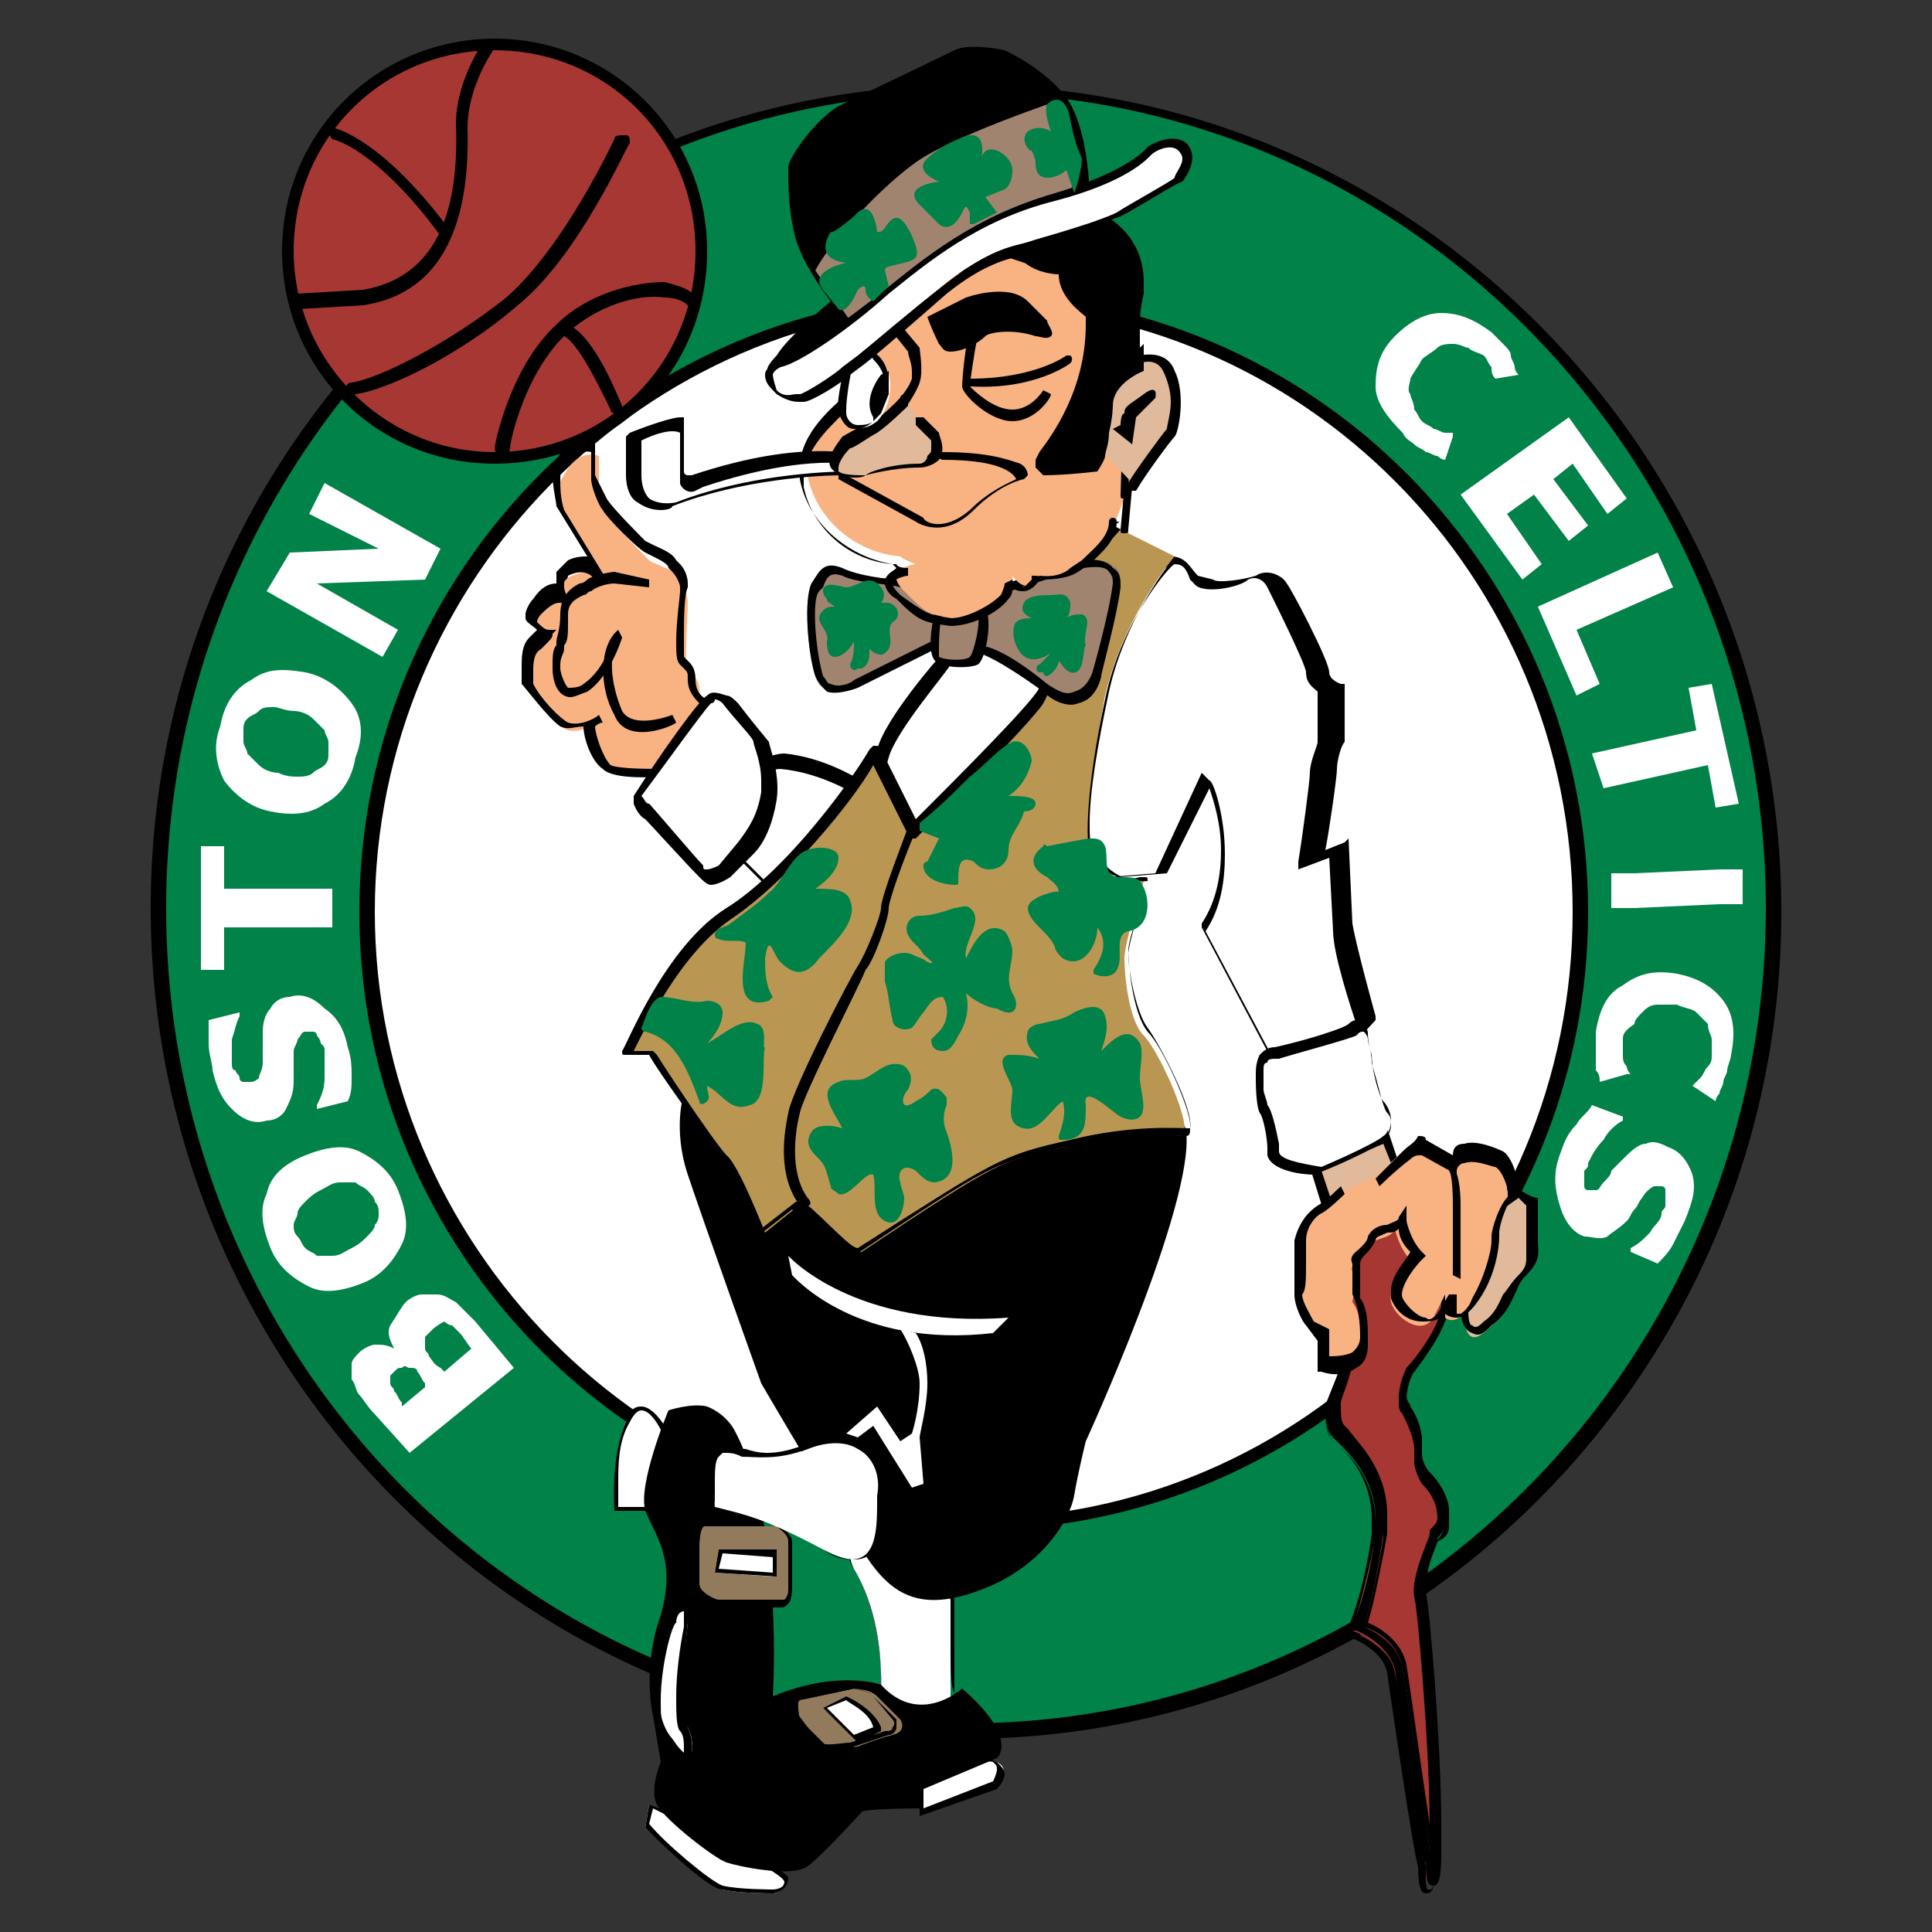 <?xml version="1.0" encoding="utf-8"?>
<!-- Generator: Adobe Illustrator 23.1.0, SVG Export Plug-In . SVG Version: 6.00 Build 0)  -->
<svg version="1.1" id="Layer_1" xmlns="http://www.w3.org/2000/svg" xmlns:xlink="http://www.w3.org/1999/xlink" x="0px" y="0px"
	 width="50px" height="50px" viewBox="0 0 50 50" style="enable-background:new 0 0 50 50;" xml:space="preserve">
<rect x="0" y="0" width="50" height="50" fill="#333333" stroke="none"/>
<style type="text/css">
	.st0{fill:#008248;}
	.st1{fill:#FFFFFF;}
	.st2{fill:#927B5D;}
	.st3{fill:#A63732;}
	.st4{fill:#E1BA9B;}
	.st5{fill:#F9B282;}
	.st6{fill:#BA9653;}
	.st7{fill:#A08470;}
</style>
<ellipse class="st0" cx="25" cy="23.5" rx="20.9" ry="21.3"/>
<path d="M3.9,23.5C3.9,35.3,13.4,45,25,45s21.1-9.6,21.1-21.4c0-11.8-9.5-21.4-21.1-21.4S3.9,11.7,3.9,23.5z M4.3,23.5
	C4.3,11.9,13.6,2.4,25,2.4s20.7,9.5,20.7,21.1S36.4,44.6,25,44.6S4.3,35.2,4.3,23.5z"/>
<ellipse class="st1" cx="25.2" cy="23.6" rx="15.7" ry="15.8"/>
<path d="M9.3,23.6c0,8.8,7.1,16,15.9,16c8.8,0,15.9-7.2,15.9-16c0-8.8-7.1-16-15.9-16C16.5,7.6,9.3,14.7,9.3,23.6L9.3,23.6z
	 M9.7,23.6c0-8.6,7-15.7,15.5-15.7s15.5,7,15.5,15.7s-7,15.7-15.5,15.7S9.7,32.2,9.7,23.6z"/>
<g>
	<path class="st1" d="M10.5,33.7c0.1-0.1,0.3-0.2,0.4-0.2c0.1,0,0.3,0,0.4,0c0.2,0,0.3,0.1,0.5,0.2c0.1,0.1,0.3,0.3,0.5,0.5l1,1.2
		l-2.7,2.2l-0.9-1c-0.2-0.2-0.3-0.4-0.4-0.5c-0.1-0.1-0.1-0.3-0.2-0.4c0-0.1,0-0.3,0-0.4c0-0.1,0.1-0.2,0.2-0.3
		c0.1-0.1,0.3-0.2,0.4-0.2c0.2,0,0.3,0,0.5,0.1l0,0c-0.1-0.2-0.2-0.4-0.1-0.6C10.3,34,10.4,33.8,10.5,33.7L10.5,33.7z M10.2,35.5
		c0,0-0.1,0.1-0.1,0.1c0,0.1,0,0.1,0,0.2c0,0.1,0.1,0.1,0.1,0.2c0.1,0.1,0.1,0.2,0.2,0.3l0,0.1l0.6-0.5L11,35.8
		c-0.1-0.1-0.1-0.2-0.2-0.3c0-0.1-0.1-0.1-0.2-0.1c-0.1,0-0.1-0.1-0.2,0C10.3,35.4,10.3,35.4,10.2,35.5L10.2,35.5z M11.2,34.4
		c-0.1,0.1-0.1,0.1-0.2,0.2c0,0.1,0,0.2,0,0.3c0,0.1,0.1,0.1,0.1,0.2c0.1,0.1,0.1,0.2,0.3,0.3l0.1,0.1l0.7-0.6l0,0
		c-0.1-0.1-0.2-0.3-0.3-0.4c-0.1-0.1-0.1-0.1-0.2-0.2c-0.1,0-0.2-0.1-0.2-0.1C11.3,34.3,11.2,34.4,11.2,34.4L11.2,34.4z M7.9,29.9
		c0.5-0.2,1-0.3,1.4-0.1c0.4,0.2,0.8,0.5,1,1c0.2,0.5,0.3,1,0.1,1.4c-0.2,0.4-0.5,0.8-1,1c-0.5,0.2-1,0.3-1.4,0.1s-0.8-0.5-1-1
		c-0.2-0.5-0.3-1-0.1-1.4C7,30.4,7.4,30.1,7.9,29.9L7.9,29.9z M8.3,30.8c-0.2,0.1-0.3,0.2-0.4,0.3c-0.1,0.1-0.2,0.2-0.2,0.3
		c0,0.1-0.1,0.2-0.1,0.3c0,0.1,0,0.2,0.1,0.3c0.1,0.1,0.1,0.2,0.2,0.3c0.1,0.1,0.2,0.1,0.3,0.2c0.1,0,0.2,0,0.4,0
		c0.2,0,0.3-0.1,0.5-0.2c0.2-0.1,0.3-0.2,0.4-0.3c0.1-0.1,0.2-0.2,0.2-0.3c0.1-0.1,0.1-0.2,0.1-0.3c0-0.1,0-0.2-0.1-0.3
		c0-0.1-0.1-0.2-0.2-0.3c-0.1-0.1-0.2-0.1-0.3-0.2c-0.1,0-0.3,0-0.4,0C8.6,30.6,8.5,30.7,8.3,30.8L8.3,30.8z M9,27.1
		c0.1,0.3,0.1,0.5,0.1,0.8c0,0.2,0,0.4-0.1,0.6l-0.8,0.2l0-0.1c0.1-0.2,0.2-0.4,0.2-0.7c0-0.2,0-0.5,0-0.7c0-0.1,0-0.1-0.1-0.2
		c0-0.1-0.1-0.2-0.1-0.2c0-0.1-0.1-0.1-0.1-0.1c-0.1,0-0.1,0-0.2,0c-0.1,0-0.1,0.1-0.2,0.2c0,0.1-0.1,0.2-0.1,0.3c0,0.1,0,0.3,0,0.4
		c0,0.2,0,0.3,0,0.4c0,0.3-0.1,0.5-0.2,0.7c-0.1,0.2-0.3,0.3-0.5,0.3c-0.3,0.1-0.6,0-0.9-0.3c-0.3-0.3-0.4-0.6-0.5-1
		c0-0.2-0.1-0.4-0.1-0.7c0-0.2,0-0.4,0-0.6l0.8-0.2l0,0.1c-0.1,0.2-0.1,0.3-0.2,0.6c0,0.2,0,0.4,0,0.6c0,0.1,0,0.2,0.1,0.2
		c0,0.1,0.1,0.1,0.1,0.2c0,0.1,0.1,0.1,0.1,0.1c0.1,0,0.1,0,0.2,0c0.1,0,0.2-0.1,0.2-0.1c0-0.1,0.1-0.2,0.1-0.4c0-0.1,0-0.3,0-0.4
		c0-0.1,0-0.3,0-0.4c0-0.3,0.1-0.5,0.2-0.6c0.1-0.2,0.3-0.3,0.5-0.3c0.3-0.1,0.6,0,0.9,0.3C8.7,26.3,8.9,26.6,9,27.1L9,27.1z
		 M8.6,24l-2.8,0l0,1.1l-0.6,0l0-3.2l0.6,0l0,1.1l2.8,0L8.6,24z M7.9,17.4c0.5,0.1,0.9,0.4,1.2,0.8s0.3,0.9,0.1,1.4
		c-0.1,0.6-0.4,1-0.8,1.2C8,21.1,7.5,21.1,7,21c-0.5-0.1-0.9-0.4-1.2-0.8c-0.2-0.4-0.3-0.9-0.1-1.4c0.1-0.6,0.4-1,0.8-1.2
		C6.9,17.3,7.3,17.3,7.9,17.4L7.9,17.4z M7.6,18.4c-0.2,0-0.4-0.1-0.5-0.1c-0.2,0-0.3,0-0.4,0.1c-0.1,0.1-0.2,0.1-0.3,0.2
		c-0.1,0.1-0.1,0.2-0.1,0.3c0,0.1,0,0.2,0,0.3c0,0.1,0.1,0.2,0.1,0.3c0.1,0.1,0.2,0.2,0.3,0.3C6.8,19.9,7,20,7.2,20
		c0.2,0.1,0.4,0.1,0.5,0.1c0.1,0,0.3,0,0.4-0.1c0.1-0.1,0.2-0.1,0.3-0.2c0.1-0.1,0.1-0.2,0.1-0.3c0-0.1,0-0.2,0-0.3
		c0-0.1-0.1-0.2-0.1-0.3c-0.1-0.1-0.2-0.2-0.3-0.3C8,18.5,7.8,18.4,7.6,18.4L7.6,18.4z M11.4,14.2L11,15l-2.8,0.1l2.1,1.2L9.9,17
		l-3-1.7l0.6-1l2.3-0.1L8,13.3l0.4-0.8L11.4,14.2L11.4,14.2z"/>
</g>
<g>
	<path class="st1" d="M38.7,9.8C38.7,9.7,38.7,9.8,38.7,9.8c-0.1-0.1-0.1-0.2-0.1-0.3c-0.1-0.1-0.1-0.2-0.2-0.3
		C38.2,9.1,38.1,9.1,38,9c-0.1,0-0.2-0.1-0.4-0.1c-0.1,0-0.3,0-0.4,0.1c-0.1,0.1-0.3,0.2-0.4,0.3c-0.1,0.2-0.2,0.3-0.3,0.5
		c0,0.1-0.1,0.3,0,0.4c0,0.1,0.1,0.2,0.1,0.4c0.1,0.1,0.1,0.2,0.2,0.3c0.1,0.1,0.2,0.1,0.3,0.2c0.1,0,0.2,0.1,0.3,0.1
		c0.1,0,0,0,0.1,0c0.1,0,0,0,0.1,0v0.1l-0.2,0.6c-0.1,0-0.2-0.1-0.2-0.1c-0.1,0-0.2-0.1-0.3-0.1c-0.1-0.1-0.2-0.1-0.3-0.2
		c-0.1-0.1-0.2-0.1-0.3-0.3c-0.4-0.4-0.7-0.8-0.7-1.2c0-0.5,0.1-0.9,0.5-1.3c0.4-0.4,0.8-0.6,1.2-0.6c0.5,0,0.9,0.2,1.3,0.5
		c0.1,0.1,0.2,0.2,0.3,0.3C39,9,39.1,9.1,39.1,9.2c0,0.1,0.1,0.2,0.1,0.3c0,0.1,0.1,0.2,0.1,0.2 M37.8,12.8l2.8-2l1.5,2.1l-0.5,0.4
		l-0.9-1.3l-0.5,0.4l0.9,1.2l-0.5,0.4l-0.9-1.2l-0.7,0.5l0.9,1.3l-0.5,0.4L37.8,12.8L37.8,12.8z M40.8,18l-1-2.3l3.1-1.4l0.4,0.9
		l-2.5,1.1l0.6,1.4L40.8,18z M41.2,19.5l2.7-0.6l-0.2-1.1l0.6-0.1l0.7,3.1l-0.6,0.1l-0.2-1.1l-2.7,0.6L41.2,19.5L41.2,19.5z
		 M41.7,23.5l0-0.9l0.6,0l2.2-0.1l0,0l0.6,0l0,0.9l-0.6,0l0,0l-2.2,0.1l0,0L41.7,23.5L41.7,23.5z M43.8,28.1
		c0.1-0.1,0.1-0.1,0.2-0.2c0.1-0.1,0.1-0.2,0.2-0.3c0.1-0.1,0.1-0.2,0.1-0.3c0-0.1,0-0.3,0-0.4c0-0.1-0.1-0.2-0.1-0.4
		c-0.1-0.1-0.2-0.2-0.3-0.3c-0.1-0.1-0.3-0.1-0.5-0.2c-0.2,0-0.4,0-0.5,0c-0.2,0-0.3,0.1-0.4,0.2c-0.1,0.1-0.2,0.2-0.2,0.3
		C42,26.7,42,26.8,42,26.9c0,0.1,0,0.2,0,0.4c0,0.1,0,0.2,0.1,0.3c0,0.1,0.1,0.2,0.1,0.2l-0.1,0l0,0L41.4,28c0-0.1,0-0.2-0.1-0.3
		c0-0.1,0-0.2,0-0.3c0-0.1,0-0.2,0-0.3c0-0.1,0-0.2,0-0.4c0.1-0.6,0.3-1,0.7-1.2c0.4-0.3,0.8-0.4,1.4-0.3c0.5,0.1,0.9,0.3,1.2,0.7
		c0.3,0.4,0.3,0.9,0.2,1.4c0,0.1-0.1,0.3-0.1,0.4c0,0.1-0.1,0.2-0.1,0.3c0,0.1-0.1,0.2-0.1,0.3c-0.1,0.1-0.1,0.2-0.1,0.2 M40.4,29.8
		c0.1-0.3,0.2-0.5,0.4-0.7c0.1-0.2,0.3-0.3,0.4-0.5l0.8,0.3l0,0.1c-0.2,0.1-0.4,0.3-0.5,0.5c-0.2,0.2-0.3,0.4-0.4,0.6
		c0,0.1,0,0.1-0.1,0.2c0,0.1,0,0.1,0,0.2c0,0.1,0,0.1,0,0.2c0,0.1,0.1,0.1,0.1,0.1c0.1,0,0.2,0,0.2,0c0.1,0,0.1-0.1,0.2-0.2
		c0.1-0.1,0.2-0.2,0.2-0.3c0.1-0.1,0.2-0.2,0.3-0.3c0.2-0.2,0.4-0.4,0.6-0.4c0.2-0.1,0.4,0,0.6,0.1c0.3,0.1,0.5,0.4,0.6,0.7
		c0.1,0.4,0,0.7-0.2,1.2c-0.1,0.2-0.2,0.4-0.3,0.6c-0.1,0.2-0.3,0.4-0.4,0.5l-0.7-0.3l0-0.1c0.2-0.1,0.3-0.2,0.5-0.4
		c0.1-0.2,0.3-0.3,0.3-0.5c0-0.1,0.1-0.1,0.1-0.2c0-0.1,0-0.1,0-0.2c0-0.1,0-0.1,0-0.2c0-0.1-0.1-0.1-0.1-0.1c-0.1,0-0.2,0-0.2,0
		s-0.2,0.1-0.3,0.3c-0.1,0.1-0.1,0.2-0.2,0.3c-0.1,0.1-0.1,0.2-0.2,0.3c-0.2,0.2-0.4,0.3-0.5,0.4c-0.2,0.1-0.4,0-0.6,0
		c-0.3-0.1-0.5-0.4-0.6-0.7C40.2,30.7,40.2,30.3,40.4,29.8L40.4,29.8z"/>
</g>
<path class="st1" d="M23.9,46.9l1.9-0.7c0,0,0.4-0.4,0-0.6c-0.4-0.3-1.9,0.6-1.9,0.6V46.9L23.9,46.9z"/>
<path d="M23.8,46.1L23.8,46.1l0,0.9l2-0.7l0,0c0,0,0.2-0.2,0.2-0.4c0-0.1-0.1-0.2-0.2-0.3C25.4,45.3,24,46,23.8,46.1L23.8,46.1z
	 M25.7,45.6c0.1,0.1,0.1,0.1,0.1,0.2c0,0,0,0,0,0c0,0.1-0.1,0.3-0.1,0.3l-1.8,0.7v-0.6C24.4,46,25.4,45.5,25.7,45.6z"/>
<path class="st1" d="M16.8,46.7l-0.1,0.6c0,0,1.6,1.5,2,1.6c0.4,0.1,1.3,0.1,1.3,0.1s0.3,0,0.3-0.3C20.3,48.4,16.8,46.7,16.8,46.7
	L16.8,46.7z"/>
<path d="M16.8,46.7l-0.1,0.6l0,0c0.2,0.2,1.6,1.6,2,1.6C19.1,49,20,49,20,49c0.1,0,0.4-0.1,0.4-0.4C20.4,48.4,17.9,47.1,16.8,46.7
	L16.8,46.7L16.8,46.7L16.8,46.7z M16.9,46.8c1.6,0.8,3.4,1.7,3.4,1.9c0,0.2-0.3,0.2-0.3,0.2c0,0-0.9,0-1.3-0.1
	c-0.3-0.1-1.5-1.1-1.9-1.6L16.9,46.8z"/>
<path class="st1" d="M22.8,43.7c0,0,0.1-1.7-0.7-3.1c-0.8-1.5,2.1-0.4,2.1-0.4l0.4,1.2c0,0,0,2.3,0,2.4s0,0.7,0,0.7l-1.4,0.1
	L22.8,43.7z"/>
<path d="M22,39.9c-0.1,0.1-0.1,0.4,0.1,0.7c0.8,1.4,0.7,3.1,0.7,3.1l0,0l0.4,0.9l1.5-0.1l0,0c0-0.1,0.1-0.6,0-0.7c0-0.1,0-1.5,0-2.4
	l0,0l-0.4-1.2l0,0C24,40.1,22.4,39.5,22,39.9L22,39.9z M22.8,43.4c0-0.6-0.1-1.8-0.7-2.8c-0.1-0.2-0.1-0.3-0.1-0.4
	c0-0.1,0-0.1,0.1-0.2c0.3-0.3,1.6,0.1,2.1,0.3l0.4,1.1c0,0.4,0,0.8,0,1.1c0,0.6,0,1.2,0.1,1.3c0,0,0,0.1,0,0.1c0,0.1,0,0.3-0.1,0.5
	l-1.4,0.1l-0.4-0.8C22.8,43.6,22.8,43.5,22.8,43.4z"/>
<path class="st1" d="M16,39l0.8,0l0.4-2.1c0,0-0.6-1-1-0.1C15.8,37.7,16,39,16,39z"/>
<path d="M16.6,36.4c-0.2,0-0.3,0.1-0.4,0.4c-0.4,0.9-0.3,2.2-0.3,2.3l0,0l0.9,0l0.4-2.2l0,0C17.2,36.9,16.9,36.4,16.6,36.4z
	 M16,38.4c0-0.5,0-1.1,0.3-1.6c0.1-0.2,0.2-0.3,0.3-0.3c0.2,0,0.4,0.3,0.5,0.5L16.8,39L16,39C16,38.8,16,38.6,16,38.4z M17.7,28.3
	c0,0-0.3,0.9,0.1,2.1c0.4,1.2,1.9,5.4,1.9,5.4s2.1,3.6,2.8,4.6c0.7,1,1.5,1.3,3,0.7c1.5-0.6,2.2-1.8,2.3-2.4
	c0.1-0.6,0.3-1.4,0.3-1.4s2.8-6.1,2.6-8C30.6,27.5,17.7,28.3,17.7,28.3L17.7,28.3z"/>
<path d="M17.3,36.5c0,0-0.8,1.9-0.6,2.6c0.3,0.7,0.8,1.3,0.4,2.7c-0.5,1.4-0.2,2.6-0.2,2.6l0.2,1.2c0,0-0.3,0.7-0.1,1.1
	c0.2,0.4,1.5,1.4,1.8,1.5s1.7,0.4,2.1,0.1c0.4-0.3,1.3-1.3,1.4-1.4c0-0.1,1.6-0.1,1.6-0.1v-0.5l1.9-0.8c0,0,0.6-0.5-0.9-1.8
	c0,0-1.1,1-2.1-0.1c0,0-1.1-0.4-2.8,0.3c0,0,0.3-4.5-1-6.9c0,0-0.2-0.4-0.7-0.6C17.9,36.3,17.3,36.5,17.3,36.5L17.3,36.5z"/>
<path class="st2" d="M18.3,39.5l1.8,0c0,0,0.4,0.2,0.4,0.4c0,0.2,0,1.2,0,1.2s0,0.4-0.2,0.4h-1.6c0,0-0.6-0.2-0.6-0.5c0-0.3,0-1,0-1
	S18.1,39.4,18.3,39.5z"/>
<path d="M18.2,39.5C18,39.6,18,39.9,18,40c0,0,0,0.7,0,1c0,0.3,0.6,0.5,0.6,0.6l0,0h1.6c0.1,0,0.1,0,0.2-0.1
	c0.1-0.1,0.1-0.4,0.1-0.4l0-1.2c0-0.2-0.3-0.4-0.4-0.4l0,0l-1.8,0l0,0C18.2,39.4,18.2,39.4,18.2,39.5L18.2,39.5z M18.1,41
	c0-0.3,0-1,0-1c0-0.1,0-0.4,0.1-0.5c0,0,0,0,0.1,0l0,0l1.8,0c0.1,0.1,0.3,0.2,0.3,0.4l0,1.2c0,0,0,0,0,0c0,0.1,0,0.2-0.1,0.3
	c0,0-0.1,0-0.1,0h-1.6C18.5,41.4,18.1,41.2,18.1,41L18.1,41z"/>
<path class="st2" d="M20.7,44l1.4-0.3c0,0,0.4,0,0.6,0.2c0.2,0.2,0.6,0.6,0.6,0.6s0.2,0.3-0.2,0.4c-0.4,0.1-0.9,0.3-0.9,0.3
	s-0.6,0.1-0.8,0c-0.2-0.2-0.7-0.7-0.7-0.7S20.6,44,20.7,44L20.7,44z"/>
<path d="M20.7,44L20.7,44L20.7,44L20.7,44c-0.2,0.1-0.1,0.5-0.1,0.5l0,0l0.7,0.7c0.2,0.2,0.8,0.1,0.8,0l0.9-0.3
	c0.1,0,0.2-0.1,0.2-0.2c0-0.1,0-0.2,0-0.2c0,0-0.6-0.6-0.6-0.6c-0.2-0.2-0.6-0.2-0.6-0.2L20.7,44L20.7,44z M20.6,44.3
	c0-0.1,0-0.2,0.1-0.3l0,0l0,0l1.4-0.3c0,0,0.3,0,0.5,0.2l0.5,0.6c0,0,0.1,0.1,0,0.2c0,0.1-0.1,0.1-0.2,0.1l-0.9,0.3
	c-0.2,0-0.6,0.1-0.8,0L20.6,44.3C20.6,44.4,20.6,44.4,20.6,44.3L20.6,44.3z"/>
<path class="st1" d="M18.5,39c0,0-0.2-1.5,0.3-1.5c0.5,0,0.9,0.5,2.1,0s2,0.2,1.9,1.2s0,2.2-1.5,1.4C19.8,39.3,19.3,39.2,18.5,39
	L18.5,39z"/>
<path d="M20.8,37.4c-0.8,0.3-1.2,0.2-1.5,0.1c-0.2,0-0.3-0.1-0.5-0.1c-0.1,0-0.2,0-0.2,0.1c-0.3,0.4-0.1,1.4-0.1,1.5l0,0l0,0
	c0.8,0.2,1.3,0.3,2.8,1.1c0.5,0.3,0.9,0.3,1.1,0.2c0.4-0.2,0.4-0.9,0.5-1.6l0-0.1c0-0.5-0.2-1-0.6-1.3
	C21.9,37.1,21.4,37.1,20.8,37.4z M20.9,37.5c0.5-0.2,1-0.2,1.3,0c0.4,0.2,0.6,0.7,0.5,1.2l0,0.1c0,0.6,0,1.3-0.4,1.5
	c-0.2,0.1-0.6,0.1-1-0.2c-1.5-0.8-2-0.9-2.8-1.1c0-0.2,0-0.4,0-0.6c0-0.3,0-0.6,0.1-0.7c0,0,0.1-0.1,0.1-0.1c0.2,0,0.3,0,0.5,0.1
	C19.6,37.7,20.1,37.8,20.9,37.5L20.9,37.5z"/>
<path class="st1" d="M18.6,40.1l-0.1,0.6l1.5,0.1l0-0.6L18.6,40.1z"/>
<path d="M18.6,40.1l-0.1,0.6l1.6,0.1l0-0.7L18.6,40.1L18.6,40.1L18.6,40.1z M18.7,40.2l1.3,0.1l0,0.4l-1.4-0.1L18.7,40.2L18.7,40.2z
	"/>
<path class="st1" d="M21.3,44.2l0.6-0.3c0,0,0.6,0.3,0.8,0.8l-0.6,0.2L21.3,44.2z"/>
<path d="M21.9,43.9l-0.6,0.3l0.9,0.9l0.6-0.3l0-0.1C22.6,44.2,21.9,43.9,21.9,43.9L21.9,43.9L21.9,43.9L21.9,43.9z M21.9,44
	c0.1,0.1,0.6,0.3,0.7,0.7l-0.5,0.2l-0.7-0.7L21.9,44z"/>
<path class="st1" d="M17.4,41.9c0,0,0.5-0.8,0.4,0.1c-0.1,0.9-0.3,2.3,0,2.7c0.2,0.4,0.2,1.2-0.4,0.3C16.6,44.1,17.4,41.9,17.4,41.9
	L17.4,41.9z"/>
<path d="M17.3,41.9L17.3,41.9L17.3,41.9c0,0.1-0.7,2.2-0.1,3.2c0.2,0.4,0.4,0.5,0.6,0.4c0.2-0.1,0.1-0.6,0-0.8
	c-0.2-0.4-0.1-1.8,0-2.7c0.1-0.3,0-0.4-0.1-0.5C17.6,41.5,17.4,41.7,17.3,41.9L17.3,41.9z M17.7,41.7c0,0,0,0,0,0.1
	c0,0.1,0,0.1,0,0.3c-0.1,0.5-0.2,1.2-0.2,1.8c0,0.4,0,0.8,0.1,0.9c0.1,0.1,0.1,0.3,0.1,0.5c0,0.1,0,0.2,0,0.2c0,0-0.1,0.1-0.4-0.4
	c-0.2-0.3-0.2-0.7-0.2-1.1c0-0.9,0.3-2,0.4-2C17.5,41.8,17.6,41.7,17.7,41.7L17.7,41.7z"/>
<path class="st1" d="M22.7,36.4l-0.8,0.7l0.3,0.1l0.4-0.3l1,1.6l0.3-0.1l-0.1-1.2c0-0.1,0.2-0.8,0.2-1.4c0-0.5-0.1-1-0.3-1.3
	l-0.4-0.1c0.2,0.3,0.5,1,0.5,1.4c0,0.7-0.2,1.3-0.2,1.3l-0.3,0.2"/>
<path class="st1" d="M20.5,33c0.1,0.1,1.7,1.9,5.2,1.5l0.4-0.4c-4,0.3-5.7-1.6-5.7-1.6L20.5,33L20.5,33z"/>
<path class="st3" d="M34.8,35.3c0,0-0.4,1-0.4,1.1s0,0.5,0.2,0.8c0.2,0.2,1.3,1.1,1,2.6c-0.3,1.5-0.6,2.4-0.6,2.4s0.9,0.3,1,1.1
	c0.1,0.8,0.8,5,0.8,5s0,1.3,0.2-0.2c0.1-1.5-0.3-6.3-0.4-6.8c-0.1-0.4,0.4-1.5,0.4-1.5s0.8-0.4-0.1-1.5c0,0-0.3-0.3-0.2-0.7
	s-0.2-1-0.3-1.1c-0.1-0.2,0-0.8,0.1-0.9c0.1-0.2,1-1.2,0.9-1.8c-0.1-0.6-0.5-2.8-0.5-2.8L34.7,32L34.8,35.3L34.8,35.3z"/>
<path d="M36.9,30.7L34.6,32l0.1,3.3c-0.1,0.4-0.4,1-0.4,1.1l0,0c0,0,0,0.1,0,0.1c0,0.2,0,0.5,0.2,0.7l0.1,0.1c0.2,0.2,1,0.9,1,2
	c0,0.1,0,0.3,0,0.4c-0.2,1.5-0.6,2.4-0.6,2.4l0,0.1l0.1,0c0,0,0.8,0.3,1,1c0.1,0.7,0.7,4.9,0.8,5c0,0.6,0.1,0.6,0.2,0.6
	c0.1,0,0.2-0.1,0.2-0.8c0-0.2,0-0.5,0-0.8c0-2-0.3-5.6-0.4-6c0,0,0-0.1,0-0.1c0-0.4,0.2-1,0.3-1.3c0.1-0.1,0.2-0.2,0.3-0.5
	c0-0.1,0-0.1,0-0.2c0-0.3-0.2-0.7-0.5-1c0,0-0.2-0.2-0.2-0.5c0,0,0-0.1,0-0.1c0-0.1,0-0.1,0-0.2c0-0.4-0.2-0.8-0.4-1
	c0,0,0-0.1,0-0.2c0-0.2,0.1-0.5,0.2-0.6c0.3-0.4,0.9-1.2,0.9-1.8c0,0,0-0.1,0-0.1c-0.1-0.6-0.5-2.8-0.5-2.8l0-0.2L36.9,30.7
	L36.9,30.7z M36.8,31c0.1,0.5,0.4,2.2,0.5,2.7c0,0,0,0,0,0.1c0,0.5-0.7,1.4-0.9,1.7c-0.1,0.1-0.2,0.5-0.2,0.8c0,0.1,0,0.2,0.1,0.3
	c0.2,0.4,0.3,0.7,0.3,0.9c0,0.1,0,0.1,0,0.1c0,0.1,0,0.1,0,0.2c0,0.3,0.2,0.6,0.2,0.6c0.3,0.3,0.4,0.6,0.4,0.9c0,0,0,0.1,0,0.1
	c0,0.1-0.1,0.3-0.2,0.4l0,0l0,0c0,0.1-0.4,0.9-0.4,1.4c0,0,0,0.1,0,0.1c0.1,0.3,0.4,3.9,0.4,5.9c0,0.3,0,0.5,0,0.7
	c-0.1-1-0.6-4.1-0.7-4.7c-0.1-0.7-0.8-1-1-1.1c0.1-0.3,0.3-1.1,0.5-2.4c0-0.2,0-0.3,0-0.5c0-1.2-0.8-1.9-1-2.1l-0.1-0.1
	c-0.1-0.1-0.1-0.4-0.1-0.5c0,0,0-0.1,0-0.1l0,0c0-0.1,0.2-0.6,0.4-1l0,0l-0.1-3.3C35,32.1,36.6,31.1,36.8,31L36.8,31z"/>
<path d="M37,30.6l-0.1,0.1L34.6,32l0.1,3.4c-0.2,0.6-0.4,1-0.4,1.1l0,0.1c0,0.3,0.1,0.6,0.2,0.7l0.1,0.1c0.3,0.2,0.9,0.9,0.9,1.9
	c0,0.1,0,0.3,0,0.4c-0.2,1.5-0.6,2.4-0.6,2.4l-0.1,0.2l0.2,0.1c0,0,0.8,0.3,0.9,0.9c0.1,0.7,0.7,4.8,0.8,5c0,0.6,0.1,0.7,0.2,0.7
	c0.2,0,0.2-0.1,0.3-0.9c0-0.2,0-0.5,0-0.8c0-2-0.3-5.6-0.4-6l0-0.1c0-0.3,0.2-1,0.3-1.3c0.2-0.1,0.3-0.3,0.3-0.5l0-0.2
	c0-0.3-0.2-0.7-0.5-1.1c0,0-0.2-0.2-0.2-0.4l0-0.1c0-0.1,0-0.1,0-0.2c0-0.4-0.2-0.8-0.4-1.1c0,0,0,0,0-0.1c0-0.2,0.1-0.5,0.1-0.6
	c0.3-0.4,0.9-1.2,0.9-1.9l0-0.1c-0.1-0.6-0.5-2.8-0.5-2.8L37,30.6L37,30.6L37,30.6z M36.9,30.7L36.9,30.7L36.9,30.7
	c0.1,0.1,0.6,2.3,0.6,2.9l0,0.1c0,0.6-0.6,1.4-0.9,1.8c-0.1,0.1-0.2,0.5-0.2,0.7c0,0.1,0,0.2,0,0.2c0.1,0.2,0.4,0.6,0.4,1
	c0,0.1,0,0.1,0,0.2l0,0.2c0,0.3,0.2,0.5,0.2,0.5c0.3,0.4,0.5,0.7,0.5,1l0,0.2c0,0.2-0.1,0.3-0.3,0.4l0,0l0,0c-0.1,0.3-0.4,1-0.4,1.3
	l0,0.1c0.1,0.4,0.4,4,0.4,6c0,0.3,0,0.6,0,0.8c-0.1,0.7-0.1,0.8-0.2,0.8c-0.1,0-0.1,0-0.1-0.6c0-0.2-0.6-4.2-0.8-5c-0.1-0.7-1-1-1-1
	l-0.1,0l0-0.1c0,0,0.3-1,0.6-2.4c0-0.1,0-0.3,0-0.4c0-1.1-0.7-1.8-1-2l-0.1-0.1c-0.1-0.1-0.2-0.3-0.2-0.7l0-0.1c0,0,0-0.2,0.4-1.1
	l0,0L34.7,32C34.7,32,36.9,30.7,36.9,30.7L36.9,30.7z"/>
<path d="M36.8,30.9l-2,1.2l0.1,3.3l0,0c-0.1,0.4-0.3,1-0.4,1l0,0l0,0.1c0,0.3,0.1,0.5,0.2,0.6l0.1,0.1c0.3,0.3,1,1,1,2.1
	c0,0.2,0,0.3,0,0.5c-0.2,1.2-0.4,2-0.5,2.3l0,0l0,0c0.3,0.1,0.9,0.4,1,1.1c0.1,0.6,0.6,3.8,0.7,4.7l0.1,0c0-0.2,0-0.5,0-0.8
	c0-2-0.3-5.6-0.4-5.9l0-0.1c0-0.5,0.3-1.3,0.4-1.4l0,0l0,0c0.1-0.1,0.2-0.2,0.3-0.4l0-0.1c0-0.3-0.1-0.6-0.4-0.9
	c0,0-0.2-0.3-0.2-0.6c0-0.1,0-0.1,0-0.2l0-0.2c0-0.2-0.1-0.6-0.3-0.9c0-0.1-0.1-0.1-0.1-0.3c0-0.3,0.1-0.6,0.2-0.7
	c0.2-0.3,0.9-1.2,0.9-1.7l0-0.1C37.3,33.1,37,31.5,36.8,30.9L36.8,30.9L36.8,30.9L36.8,30.9z M36.8,31.1c0.1,0.6,0.4,2.1,0.5,2.6
	l0,0.1c0,0.5-0.7,1.4-0.9,1.6c-0.1,0.2-0.2,0.5-0.2,0.8c0,0.1,0,0.2,0.1,0.3c0.2,0.3,0.3,0.7,0.3,0.9l0,0.1c0,0.1,0,0.1,0,0.2
	c0,0.4,0.2,0.6,0.2,0.6c0.3,0.3,0.4,0.6,0.4,0.9l0,0.1c0,0.1-0.1,0.2-0.2,0.3l0,0l0,0.1c0,0.1-0.4,0.9-0.4,1.4l0,0.1
	c0.1,0.3,0.4,3.9,0.4,5.9c0,0,0,0.1,0,0.1c-0.2-1.3-0.5-3.5-0.6-4.1c-0.1-0.6-0.7-1-1-1.1c0.1-0.3,0.3-1.2,0.5-2.3
	c0-0.2,0-0.3,0-0.5c0-1.2-0.8-1.9-1-2.2l-0.1-0.1c-0.1-0.1-0.1-0.3-0.1-0.5l0-0.1c0-0.1,0.2-0.5,0.3-1l0,0l-0.1-3.2L36.8,31.1
	L36.8,31.1z"/>
<path class="st4" d="M37.9,34.1c0,0,0,0.9,0.6,0.3c0.6-0.5,0.5-0.9,0.9-1.3c0.4-0.4,0.3-0.7,0.3-1v-0.9c0,0-0.3-0.4-0.4-0.3
	l-0.7,0.5"/>
<path d="M39.3,30.8c0,0-0.1,0-0.1,0.1L39.3,30.8l-0.8,0.5l0.1,0.2l0.7-0.5c0,0,0.1,0.1,0.2,0.2v0.9l0,0.2c0,0.1,0,0.1,0,0.2
	c0,0.2,0,0.3-0.2,0.5c-0.2,0.2-0.3,0.4-0.4,0.5c-0.1,0.2-0.2,0.5-0.5,0.7c-0.1,0.1-0.2,0.2-0.3,0.1c-0.1,0-0.1-0.3-0.1-0.4l-0.2,0
	c0,0,0,0.5,0.3,0.6c0.2,0.1,0.3,0,0.5-0.2c0.4-0.3,0.5-0.6,0.6-0.8c0.1-0.2,0.1-0.3,0.3-0.5c0.4-0.4,0.3-0.6,0.3-0.9l0-0.2v-0.9l0,0
	C39.6,31,39.4,30.8,39.3,30.8L39.3,30.8z"/>
<path class="st4" d="M34.1,30.3l0.3,1.1l1.9-0.7l-0.4-1.3L34.1,30.3z"/>
<path d="M35.8,29.3l-1.9,0.9l0.4,1.3l2.1-0.8l-0.5-1.5L35.8,29.3L35.8,29.3z M35.8,29.6l0.4,1l-1.7,0.6l-0.3-0.9L35.8,29.6
	L35.8,29.6z"/>
<path class="st5" d="M34.8,30.8c0,0-0.4,0.4-0.6,0.5c-0.3,0.2-0.5,0.5-0.5,0.8c0,0.5,0,1.2-0.1,1.4c-0.1,0.1,0.1,0.6,0.3,0.8
	c0.1,0.2,0.3,0.4,0.3,0.4v0.7c0,0,1,0.3,1-0.5c0.1-0.9-0.2-1.2-0.2-1.2s0.1-0.6,0-0.8c-0.1-0.2,0.3-0.3,0.4-0.6
	c0.1-0.3,0.6-0.2,0.7-0.5c0,0,0.1,0.5,0.4,0.8c0,0-0.6,0.7-0.5,1.1c0.1,0.4,0.8,0.9,1.1,0.4l0.3-0.6l0,0.6c0,0,0.3,0.3,0.7-0.4
	c0.4-0.6,0.5-1.4,0.5-1.6c0-0.2,0.3-0.8,0.4-1s-0.1-0.8-0.3-1c-0.2-0.1-1.1-0.4-1.2,0.1l-0.8-0.4c0,0-0.1-0.3-0.4,0
	c-0.3,0.3-0.8,0.7-0.8,0.7"/>
<path d="M36.3,29.8c-0.3,0.3-0.7,0.7-0.7,0.7l0.1,0.2c0,0,0.4-0.4,0.8-0.7c0.1-0.1,0.2-0.1,0.2-0.1c0,0,0.1,0,0.1,0l0,0l0,0l0.9,0.5
	l0-0.1c0-0.1,0.1-0.2,0.2-0.2c0.3-0.1,0.7,0.1,0.8,0.1c0.2,0.1,0.4,0.7,0.3,0.8c-0.2,0.2-0.4,0.8-0.4,1l0,0.1c0,0.3-0.2,1-0.5,1.5
	C38,33.9,37.8,34,37.8,34c0,0-0.1,0-0.1,0l0-0.5l-0.2,0L37.2,34c-0.1,0.1-0.2,0.2-0.3,0.1c-0.2,0-0.5-0.3-0.6-0.5
	c-0.1-0.2,0.2-0.7,0.5-1l0.1-0.1l-0.1-0.1c-0.3-0.3-0.4-0.8-0.4-0.8l0-0.4l-0.2,0.3c0,0.1-0.1,0.1-0.3,0.2c-0.2,0-0.4,0.1-0.5,0.3
	c0,0.1-0.1,0.2-0.2,0.3c-0.1,0.1-0.3,0.2-0.2,0.4c0,0.1,0,0.5,0,0.8l0,0l0,0c0,0,0.2,0.3,0.2,1.1c0,0.2-0.1,0.3-0.2,0.4
	c-0.2,0.1-0.5,0.1-0.6,0.1v-0.7L34,34.2c-0.1-0.2-0.3-0.5-0.3-0.7c0,0,0,0,0,0c0.1-0.1,0.1-0.4,0.1-0.8l0-0.6c0-0.3,0.2-0.6,0.4-0.7
	c0.2-0.1,0.6-0.5,0.6-0.5l-0.1-0.2c0,0-0.4,0.4-0.6,0.5c-0.3,0.2-0.5,0.5-0.6,0.9l0,0.6c0,0.3,0,0.6,0,0.7c0,0,0,0.1,0,0.1
	c0,0.3,0.2,0.7,0.3,0.8l0.3,0.4v0.8l0.1,0c0,0,0.5,0.2,0.9-0.1c0.2-0.1,0.3-0.3,0.3-0.6c0-0.1,0-0.2,0-0.3c0-0.5-0.1-0.8-0.2-0.9
	c0-0.1,0-0.3,0-0.5c0-0.1,0-0.3,0-0.4c0,0,0,0,0,0c0,0,0-0.1,0.1-0.2c0.1-0.1,0.2-0.2,0.3-0.4c0-0.1,0.1-0.1,0.3-0.2
	c0.1,0,0.2,0,0.3-0.1c0,0.2,0.1,0.4,0.3,0.6c-0.1,0.2-0.5,0.6-0.5,1c0,0.1,0,0.1,0,0.2c0.1,0.3,0.4,0.6,0.8,0.6c0.2,0,0.4,0,0.6-0.2
	l0,0l0,0l0,0c0,0,0.1,0.1,0.3,0.1c0.2,0,0.4-0.2,0.6-0.5c0.4-0.6,0.5-1.3,0.5-1.6l0-0.1c0-0.2,0.2-0.8,0.4-1c0.2-0.3-0.1-1-0.3-1.1
	c-0.2-0.1-0.7-0.3-1-0.2c-0.2,0-0.3,0.1-0.3,0.3l-0.7-0.4c0-0.1-0.1-0.1-0.2-0.1C36.6,29.6,36.5,29.6,36.3,29.8L36.3,29.8z"/>
<path d="M37.5,30.3c0.1,0.1,0.1,0.8,0.1,0.9v1.5c0,0.2,0,0.3,0,0.3l0.2,0.1c0,0,0-0.2,0-0.4v-1.5c0-0.1,0-0.8-0.2-1L37.5,30.3
	L37.5,30.3z"/>
<path class="st5" d="M17.3,20c0,0-1.3,0.1-1.6-0.1c-0.3-0.3-0.5-1-0.4-1.1c0-0.1,0.3-0.2,0.3-0.2s-0.5,0.4-0.9,0.3c-0.3-0.1-1-1-1-1
	s-0.1-0.8,0.2-1.1c0.3-0.3,0.3-0.3,0.3-0.3s-0.6-0.2-0.2-0.6c0.5-0.5,0.7-0.4,0.8-0.2c0,0-0.5-0.6,0-0.8c0.5-0.2,0.7,0,0.7,0
	l0.2,0.3l-1.1-1.8c0,0-0.3-0.8,0-1.1c0,0,0.3-0.7,0.9-0.5c0,0,0,0.8,0,0.9c0,0.1,0.2,0.5,0.3,0.7c0.1,0.2,0.9,1,1,1.1
	s0.6,0.2,0.7,0.4c0.1,0.2,0.3,0.4,0.3,0.7c0,0.3-0.1,1.7,0,1.8c0.1,0.1,0.3,0.1,0.3,0.5s0.3,0.5,0.3,0.5l0.2,1l-0.5,1L17.3,20
	L17.3,20z"/>
<path d="M14.4,11.9c-0.1,0.1-0.1,0.3-0.1,0.4c0,0.3,0.1,0.7,0.1,0.8l0,0l0.8,1.3c-0.1,0-0.3,0-0.5,0.1c-0.1,0.1-0.2,0.2-0.3,0.3
	c0,0,0,0.1,0,0.1c0,0.1,0,0.2,0,0.2c-0.2,0-0.4,0.1-0.6,0.4c-0.1,0.1-0.2,0.3-0.2,0.4c0,0,0,0.1,0,0.1c0,0.1,0.2,0.2,0.3,0.3
	c0,0-0.1,0.1-0.2,0.2c-0.2,0.2-0.2,0.5-0.2,0.8c0,0.2,0,0.3,0,0.4l0,0l0,0c0.1,0.1,0.7,0.9,1,1.1c0.2,0.1,0.4,0,0.6,0
	c0,0.3,0.2,0.9,0.5,1.1c0.3,0.3,1.4,0.2,1.7,0.2l0.7,0.2l0.5-1.1l-0.2-1.1l0,0c0,0-0.3-0.1-0.3-0.5c0-0.3-0.1-0.4-0.2-0.5l-0.1-0.1
	c0-0.1,0-0.2,0-0.5c0-0.4,0-1.1,0.1-1.3c0,0,0-0.1,0-0.1c0-0.2-0.1-0.4-0.2-0.5l-0.1-0.1c-0.1-0.2-0.4-0.3-0.6-0.4l-0.2-0.1
	c-0.1-0.1-0.9-0.9-1-1.1c-0.1-0.2-0.3-0.6-0.3-0.6c0,0,0-0.1,0-0.3c0-0.1,0-0.3,0-0.6l0-0.1l-0.1,0C14.9,11.2,14.5,11.7,14.4,11.9
	L14.4,11.9z M14.5,12.4c0-0.1,0-0.2,0.1-0.3l0,0l0,0c0,0,0.3-0.5,0.7-0.4c0,0.2,0,0.4,0,0.5c0,0.1,0,0.2,0,0.2c0,0,0,0,0,0
	c0,0.2,0.2,0.7,0.3,0.8c0.1,0.2,0.9,1,1.1,1.1l0.2,0.1c0.2,0.1,0.4,0.2,0.4,0.3l0.1,0.1c0.1,0.1,0.2,0.3,0.2,0.4c0,0,0,0,0,0.1
	c0,0.1-0.1,0.8-0.1,1.3c0,0.3,0,0.5,0.1,0.6l0.1,0.1c0.1,0.1,0.1,0.1,0.1,0.3c0,0.3,0.2,0.5,0.3,0.6l0.2,0.9L17.9,20l-0.6-0.1l0,0
	c-0.5,0-1.3,0-1.5-0.1c-0.2-0.2-0.4-0.8-0.4-1c0,0,0,0,0,0c0,0,0.1-0.1,0.2-0.1l0,0l-0.1-0.2l0,0c-0.1,0.1-0.5,0.3-0.8,0.2
	c-0.2-0.1-0.7-0.6-0.9-1c0-0.1,0-0.2,0-0.3c0-0.2,0-0.5,0.2-0.6c0.3-0.3,0.3-0.3,0.3-0.4l0.1-0.1l-0.2,0c-0.1,0-0.2-0.1-0.3-0.2
	c0,0,0,0,0,0c0-0.1,0.1-0.2,0.1-0.2c0.3-0.3,0.4-0.3,0.5-0.3c0,0,0.1,0,0.1,0.1l0,0l0.2-0.1c0,0,0,0,0,0l0,0
	c-0.1-0.1-0.2-0.3-0.2-0.4c0,0,0,0,0-0.1c0-0.1,0.1-0.1,0.1-0.2c0.4-0.2,0.6,0,0.6,0l0.2,0.2l0.2-0.1l-1.1-1.8
	C14.5,12.9,14.5,12.6,14.5,12.4L14.5,12.4z"/>
<path d="M15.9,18.5c0.3,0.8,1.5,0.3,1.6,0.2l-0.1-0.2c0,0-1,0.4-1.3-0.1c-0.3-0.7-0.4-1.6,0-1.9l-0.1-0.2
	C15.5,16.7,15.5,17.8,15.9,18.5z"/>
<path d="M15.9,14.8c-0.1,0-0.6,0.1-0.7,0.2c0,0-0.1,0.1-0.2,0.1c-0.2,0.1-0.5,0.3-0.5,0.8c0,0.4-0.1,0.6-0.1,0.7l0,0.1
	c-0.1,0.1-0.1,0.3-0.1,0.6c0,0.3,0.1,0.6,0.3,0.7c0.2,0.1,0.3,0,0.6-0.1c0.6-0.4,0.9-1.4,0.9-1.4l-0.2-0.1c0,0-0.2,0.9-0.8,1.3
	c-0.1,0.1-0.3,0.1-0.4,0.1c-0.1-0.1-0.2-0.4-0.2-0.5c0,0,0-0.1,0-0.1c0-0.2,0.1-0.3,0.1-0.4l0-0.1l0,0c0.1-0.1,0.1-0.3,0.1-0.6
	c0-0.1,0-0.1,0-0.2c0,0,0,0,0,0c0-0.3,0.2-0.4,0.4-0.5c0.1,0,0.1-0.1,0.2-0.1c0.1-0.1,0.4-0.2,0.6-0.2l0.9,0.1l0-0.2L15.9,14.8
	L15.9,14.8L15.9,14.8z"/>
<circle class="st3" cx="12.8" cy="6.5" r="5.3"/>
<path d="M7.3,6.5c0,3,2.4,5.5,5.5,5.5s5.5-2.4,5.5-5.5S15.8,1,12.8,1S7.3,3.4,7.3,6.5z M7.6,6.5c0-2.9,2.3-5.2,5.2-5.2
	S18,3.6,18,6.5s-2.3,5.2-5.2,5.2C9.9,11.7,7.6,9.3,7.6,6.5L7.6,6.5z"/>
<path d="M12.5,1.1c0,0-0.7,1-0.7,2.1c0.1,2.6-0.7,4-2.4,4.3L7.7,7.6c-0.1,0-0.2,0.1-0.2,0.2C7.6,7.9,7.6,8,7.7,8l1.7-0.1
	c1.3-0.2,2.8-1.1,2.7-4.6c0-1,0.6-1.9,0.6-1.9c0.1-0.1,0-0.2,0-0.2S12.6,1,12.5,1.1L12.5,1.1L12.5,1.1z"/>
<path d="M8.5,3.4c0,0.1,0.1,0.2,0.1,0.2c0,0,1.1,0.2,2.8,2.5c0.1,0.1,0.2,0.1,0.2,0c0.1-0.1,0.1-0.2,0-0.2c-1.8-2.4-3-2.6-3-2.6
	C8.6,3.3,8.5,3.3,8.5,3.4z M15.9,3.6c0,0-1.3,2.8-2.8,4.1c-1.5,1.2-3.3,2.1-4,2.2c-0.1,0-0.2,0.1-0.1,0.2c0,0.1,0.1,0.2,0.2,0.1l0,0
	c0.8-0.1,2.7-1,4.2-2.3c1.6-1.3,2.8-4.1,2.9-4.2c0-0.1,0-0.2-0.1-0.2C16,3.5,15.9,3.5,15.9,3.6L15.9,3.6z M14.5,8.5
	c0,0.1,0,0.2,0.1,0.2c0.4,0.2,1,1.5,1.2,1.9c0,0.1,0.1,0.1,0.2,0.1c0.1,0,0.1-0.1,0.1-0.2c-0.1-0.2-0.7-1.8-1.4-2.1
	C14.6,8.4,14.5,8.4,14.5,8.5C14.5,8.5,14.5,8.5,14.5,8.5z"/>
<path d="M14.4,8.4c-1.2,1.1-1.6,3.1-1.6,3.2c0,0.1,0.1,0.2,0.2,0.2s0.2-0.1,0.2-0.2c0-0.2,0.4-2,1.5-3c0.8-0.7,1.8-1,2.5-0.9
	c0.3,0,0.5,0.1,0.6,0.2c0.1,0.1,0.2,0.1,0.2,0s0.1-0.2,0-0.2c0,0,0,0,0,0c-0.1-0.2-0.4-0.3-0.8-0.4C16.4,7.3,15.2,7.6,14.4,8.4
	L14.4,8.4z"/>
<path class="st1" d="M19,22.2l1.3,1.3l9.7-0.8l1.2-2.4c0,0,0.9,2.2-0.2,3.8l1.7,3.3l1.3,0.3l1.1-1.2c0,0-0.5-1.8-0.6-2.4
	c0-0.7-0.1-2.1-0.1-2.1l-0.7,0.3c0,0,0.3-2.1,0.3-2.3s0.2-0.8,0.2-0.8l0-1.4c0,0-0.3-0.1-0.3-0.4c0-0.3-1-2.1-1.1-2.3
	c-0.1-0.2-0.4-0.3-0.6-0.2c-0.2,0.1-1.1,0.3-1.3,0.1c-0.1-0.2-0.3-0.6-0.6-0.5c-0.3,0-5.9,2.5-5.9,2.5s-1.5,1.7-1.7,2.5
	c-0.2,0.8-0.5,0.9-0.5,0.9s-0.9-0.6-2.1-0.7C19,19.7,19,22.2,19,22.2z"/>
<path d="M30.3,14.4c-0.3,0-5.4,2.3-5.9,2.5l0,0l0,0c-0.1,0.1-1.5,1.7-1.7,2.5c-0.1,0.5-0.3,0.7-0.4,0.8c-0.2-0.1-1-0.6-2-0.7
	c-0.2,0-0.5,0.1-0.6,0.2c-0.7,0.6-0.7,2.2-0.7,2.3l0,0l1.4,1.4l9.8-0.8l1.1-2.2c0.1,0.3,0.3,0.9,0.3,1.6c0,0.6-0.1,1.3-0.5,1.9
	l0,0.1l1.8,3.4l1.5,0.3l1.2-1.3l0-0.1c0,0-0.5-1.8-0.6-2.4l-0.1-2.2l-0.1,0.1l-0.5,0.2c0.1-0.5,0.3-1.9,0.3-2.1
	c0-0.2,0.1-0.6,0.2-0.7l0,0l0-1.5l-0.1,0c0,0-0.3-0.1-0.3-0.3c0-0.3-1-2.2-1.1-2.3c-0.1-0.2-0.5-0.4-0.8-0.2c-0.3,0.1-1,0.2-1.1,0.1
	L31,14.9C30.8,14.7,30.7,14.4,30.3,14.4L30.3,14.4z M30.4,14.6c0.2,0,0.3,0.1,0.4,0.4l0.1,0.1c0.2,0.3,1.2,0.1,1.4-0.1
	c0.2-0.1,0.4,0,0.5,0.2c0.1,0.2,1,2,1,2.2c0,0.3,0.2,0.4,0.3,0.5l0,1.3c0,0.1-0.2,0.5-0.2,0.8c0,0.2-0.2,1.7-0.3,2.3l0,0.2l0.8-0.3
	l0.1,1.9c0,0.6,0.5,2.1,0.6,2.4l-1,1.1l-1.2-0.3l-1.7-3.2c0.4-0.6,0.5-1.3,0.5-2c0-1-0.3-1.9-0.4-1.9L31.1,20l-1.2,2.6l-9.6,0.8
	l-1.2-1.2c0-0.3,0.1-1.6,0.6-2.1c0.1-0.1,0.3-0.2,0.5-0.2c1.1,0.1,2,0.7,2,0.7l0.1,0l0.1,0c0,0,0.4-0.2,0.6-1
	c0.2-0.7,1.5-2.2,1.6-2.4C26.8,16.2,30.1,14.7,30.4,14.6L30.4,14.6z"/>
<path class="st1" d="M16.5,20.7c0,0,1.7-2.4,1.8-2.5c0.1-0.1,0.3-0.3,0.5,0c0.3,0.4,0.8,1,0.8,1s0.3,0.8,0.2,1.4
	c-0.1,0.7-0.3,1-0.6,1.3c-0.2,0.3-0.5,0.6-0.5,0.6s-0.4,0.3-0.6,0S16.8,21,16.7,21C16.6,20.9,16.5,20.7,16.5,20.7z"/>
<path d="M18.3,18L18.3,18c-0.2,0.1-1.2,1.5-1.9,2.6l0,0.1l0,0.1c0,0,0.1,0.3,0.3,0.4c0.1,0.1,1.1,1.2,1.4,1.5
	c0.1,0.1,0.2,0.2,0.3,0.2c0.2,0,0.5-0.2,0.5-0.2c0,0,0.6-0.6,0.6-0.6c0.3-0.3,0.5-0.8,0.6-1.4c0.1-0.7-0.2-1.4-0.2-1.5l0,0l0,0
	c0,0-0.5-0.6-0.8-1c-0.1-0.1-0.2-0.2-0.3-0.2C18.5,17.9,18.4,17.9,18.3,18L18.3,18z M18.4,18.2c0.1,0,0.1-0.1,0.1-0.1
	c0,0,0.1,0,0.2,0.1c0.3,0.4,0.8,0.9,0.8,1c0,0.1,0.2,0.5,0.2,1c0,0.1,0,0.2,0,0.3c-0.1,0.6-0.3,0.9-0.6,1.3l-0.5,0.6
	c0,0-0.2,0.1-0.3,0.1c-0.1,0-0.1,0-0.1-0.1c-0.2-0.2-1.3-1.5-1.4-1.6c-0.1,0-0.1-0.1-0.2-0.2C17.2,19.8,18.2,18.4,18.4,18.2
	l-0.1,0.1L18.4,18.2L18.4,18.2z"/>
<path class="st1" d="M33,27.2c0,0,1.8-0.5,1.9-0.6c0.2-0.1,0.3-0.2,0.4,0.1c0.1,0.3,0.3,1.7,0.5,1.9c0.2,0.2,0.2,0.7,0,0.8
	c-0.2,0.2-1.8,0.9-1.8,0.9s-1-0.1-1.1-0.5s-0.2-1.1-0.3-1.2c-0.1-0.1-0.1-0.6-0.1-0.8C32.6,27.8,32.4,27.3,33,27.2L33,27.2z"/>
<path d="M34.9,26.5c-0.1,0.1-1,0.4-1.9,0.6l0,0c-0.2,0-0.3,0.1-0.4,0.2c-0.1,0.2-0.1,0.4-0.1,0.5l0,0.1c0,0.1,0,0.7,0.1,0.9
	c0.1,0.1,0.2,0.7,0.2,0.9l0,0.2c0.1,0.4,0.9,0.5,1.2,0.5l0,0l0,0c0.3-0.1,1.7-0.7,1.8-0.9c0.1-0.1,0.2-0.3,0.2-0.5
	c0-0.2-0.1-0.4-0.2-0.5c-0.1-0.1-0.3-0.8-0.3-1.2c-0.1-0.3-0.1-0.5-0.1-0.6c-0.1-0.2-0.1-0.3-0.3-0.3C35.1,26.4,35,26.4,34.9,26.5
	L34.9,26.5z M33.1,29.8l0-0.2c-0.1-0.5-0.2-0.9-0.3-1c0-0.1-0.1-0.3-0.1-0.4c0-0.1,0-0.2,0-0.2l0-0.2c0,0,0-0.1,0-0.1
	c0-0.1,0-0.2,0.1-0.2c0-0.1,0.1-0.1,0.3-0.1l0,0l0,0c0.3-0.1,1.8-0.5,2-0.6c0.1-0.1,0.1-0.1,0.2-0.1c0,0,0.1,0.1,0.1,0.2
	c0,0.1,0.1,0.3,0.1,0.6c0.2,0.7,0.3,1.2,0.4,1.3c0.1,0.1,0.1,0.2,0.1,0.3l0,0c0,0.2-0.1,0.3-0.1,0.3c-0.1,0.1-1,0.5-1.7,0.8
	C33.6,30.1,33.1,30,33.1,29.8L33.1,29.8z"/>
<path class="st6" d="M22.3,32.4c-0.2,0.1-1.5-1.3-1.5-1.3l-1,0.8c0,0-0.7-1.8-1-2c-0.3-0.3-1.9-2.6-1.9-2.6l-0.7,0
	c0,0,1-2.6,2.6-3.6c1.6-1,3.4-3.4,3.7-4.2l1,2c0,0,3-3,3.3-3.5c0.3-0.5,1.2-3.6,1.2-3.6l0.8-0.8l1.6,0.8c0,0-1.3,1.5-1.8,3.6
	c-0.4,2.1-0.5,3.7-0.4,4c0.2,0.3,0.7,1,1.4,0.8c0,0-0.5,1.6-0.5,2c0,0.4,0.1,1.6,0.5,2c0.4,0.4,1.3,2.4,1,2.6c0,0-1.3-0.2-3.1,0.3
	C26,30,25.9,30,22.3,32.4L22.3,32.4z"/>
<path d="M28.9,13.5l-0.8,0.8c0,0,0,0,0,0c0,0-0.9,3-1.2,3.5c-0.2,0.4-2.1,2.3-3.2,3.4l-0.9-1.8c0-0.1-0.1-0.1-0.2-0.1
	c0,0,0,0-0.1,0.1c-0.4,0.7-2.1,3.1-3.7,4.1c-1.6,1-2.6,3.6-2.7,3.7c0,0.1,0,0.1,0.1,0.1c0,0,0,0,0,0l0.6,0c0.2,0.4,1.6,2.3,1.8,2.6
	c0.2,0.2,0.7,1.3,0.9,2c0,0.1,0.1,0.1,0.1,0.1c0,0,0,0,0,0l0.9-0.7c1.3,1.4,1.5,1.3,1.6,1.2c3.6-2.4,3.6-2.4,5.4-2.8l0,0
	c1.8-0.4,3.1-0.3,3.1-0.3c0,0,0.1,0,0.1,0c0.1,0,0.1-0.1,0.1-0.2c0.1-0.5-0.8-2.2-1.1-2.6c-0.3-0.4-0.5-1.5-0.5-1.9
	c0-0.3,0.4-1.5,0.5-1.9c0-0.1,0-0.1-0.1-0.1c0,0,0,0-0.1,0c-0.7,0.2-1.2-0.4-1.3-0.7c-0.1-0.2-0.1-1.6,0.4-3.9
	c0.4-2,1.7-3.5,1.8-3.5c0,0,0-0.1,0-0.2c0,0,0,0,0,0l-1.6-0.8C29,13.5,29,13.5,28.9,13.5L28.9,13.5z M29,13.7l1.4,0.7
	c-0.3,0.4-1.3,1.7-1.7,3.5c-0.3,1.4-0.5,2.6-0.5,3.4c0,0.3,0,0.6,0.1,0.7c0.1,0.2,0.6,0.9,1.4,0.8c-0.1,0.4-0.5,1.5-0.5,1.8
	c0,0.3,0.1,1.6,0.5,2.1c0.4,0.4,1.1,2,1.1,2.4c0,0,0,0,0,0.1c-0.3,0-1.5-0.1-3.1,0.3l0,0c-1.8,0.4-1.9,0.5-5.5,2.8
	c-0.2,0-0.8-0.7-1.4-1.2c0,0-0.1,0-0.2,0l-0.9,0.7c-0.2-0.4-0.7-1.7-0.9-1.9c-0.2-0.2-1.3-1.8-1.8-2.6c0,0-0.1-0.1-0.1-0.1l-0.5,0
	c0.3-0.6,1.2-2.5,2.5-3.4c1.5-1,3.2-3.1,3.7-4l0.9,1.8c0,0.1,0.1,0.1,0.2,0.1c0,0,0,0,0,0c0.1-0.1,3-3,3.3-3.5
	c0.3-0.5,1.2-3.3,1.2-3.6L29,13.7L29,13.7z"/>
<path d="M23.5,21.4c-0.1,0.3-0.7,1.8-0.7,2.1c0,0.2-0.4,1.2-0.6,1.5c-0.2,0.3-1.7,3.2-1.8,3.8c-0.1,0.5-0.3,1.6,0.3,2.4
	c0,0.1,0.1,0.1,0.2,0c0.1,0,0.1-0.1,0-0.2c-0.5-0.7-0.3-1.8-0.2-2.2c0.1-0.5,1.6-3.4,1.7-3.7c0.2-0.2,0.6-1.3,0.6-1.6
	c0-0.2,0.4-1.3,0.7-2c0-0.1,0-0.1-0.1-0.1C23.6,21.3,23.5,21.4,23.5,21.4L23.5,21.4z"/>
<path class="st7" d="M24.9,15.6c0.2-0.1,3.1-1,3.1-1s1.1-0.3,1,0.5c-0.1,0.8-0.5,2.2-0.5,2.2S28,18.6,27,17.8c-1-0.8-1.6-1-1.7-1
	s-1.2-0.1-1.2-0.1l-2,1c0,0-0.8,0.5-1-0.2s-0.3-2-0.1-2.3c0.2-0.3,0.3-0.7,0.7-0.5s1.3,0.3,1.6,0.3"/>
<path d="M27.9,14.5c0,0-3.1,1-3.1,1l0.1,0.2l3.1-1c0.1,0,0.6-0.1,0.7,0.1c0.1,0.1,0.1,0.2,0.1,0.3c-0.1,0.8-0.5,2.2-0.5,2.2
	c0,0-0.1,0.5-0.5,0.6c-0.2,0.1-0.4,0-0.7-0.2c-1.1-0.9-1.6-1-1.8-1c-0.1,0-1.1-0.1-1.2-0.1l0,0l-2,1c-0.1,0.1-0.4,0.2-0.6,0.1
	c-0.1,0-0.1-0.1-0.2-0.2c-0.2-0.7-0.3-2-0.1-2.2l0.1-0.1c0.1-0.3,0.2-0.4,0.5-0.3c0.4,0.2,1.2,0.2,1.5,0.3l0.1,0l0-0.2l-0.1,0
	c-0.3,0-1.1-0.1-1.5-0.3c-0.5-0.2-0.6,0.1-0.8,0.4L21,15.1c-0.2,0.4-0.1,1.8,0.1,2.4c0.1,0.2,0.2,0.3,0.3,0.4
	c0.3,0.1,0.8-0.1,0.8-0.1l2-1c0.4,0,1,0.1,1.1,0.1c0.1,0,0.6,0.2,1.7,1c0.3,0.3,0.7,0.4,0.9,0.3c0.5-0.1,0.6-0.7,0.6-0.7
	c0-0.1,0.4-1.5,0.5-2.3c0-0.2,0-0.4-0.2-0.5C28.6,14.4,28,14.5,27.9,14.5L27.9,14.5z"/>
<path class="st7" d="M24.3,15.7c0,0-0.2,1.1-0.1,1.3c0.2,0.2,0.8,0.2,0.9,0.1c0.1-0.1,0.4-1,0.2-1.3"/>
<path d="M24.2,17.1c0.2,0.2,0.9,0.2,1.1,0.1c0.2-0.1,0.4-1.1,0.2-1.5l-0.2,0.1c0.1,0.3-0.1,1.1-0.2,1.2c-0.1,0.1-0.6,0.1-0.8,0
	c0,0,0-0.1,0-0.2c0-0.2,0-0.6,0.1-1l-0.2,0C24.1,16.2,24,16.9,24.2,17.1L24.2,17.1z"/>
<path class="st5" d="M28.9,13.4c0,0.6-0.7,1-1,1.3c-0.3,0.3-1,0.2-1,0.2c-0.3,0.6-0.7,0-0.7,0c0.1,0.5-0.9,1.1-1.5,1.1
	c-0.7-0.1-0.7-0.1-1.3-0.7c-0.6-0.6,0.3-0.7,0.3-0.7c-0.3-0.1-0.4-0.2-0.4-0.2c-1.2-0.1-2.2-1-2.4-2.1c-0.2-1.1,1-2,1-2l0.2-2.4
	l4-1.7l2.2,0.7l1.1,2.4l-0.1,3.1"/>
<path d="M26.1,6L22,7.8l-0.2,2.5c-0.2,0.2-1.1,0.9-1.1,1.8c0,0.1,0,0.2,0,0.3c0.2,1.1,1.2,2,2.4,2.2c0,0,0.1,0.1,0.1,0.1
	c-0.1,0.1-0.2,0.1-0.3,0.3c0,0,0,0.1,0,0.1c0,0.1,0.1,0.3,0.3,0.4l0,0c0.6,0.6,0.7,0.6,1.4,0.7c0.5,0,1.2-0.3,1.5-0.7
	c0.1-0.1,0.1-0.2,0.1-0.3c0.1,0.1,0.2,0.1,0.3,0.1c0.1,0,0.3-0.1,0.4-0.3c0.2,0,0.7,0,1-0.2l0.3-0.2c0.3-0.3,0.7-0.6,0.7-1.1
	c0-0.1-0.1-0.1-0.1-0.1c-0.1,0-0.1,0.1-0.1,0.1c0,0.4-0.4,0.7-0.7,1l-0.3,0.2c-0.3,0.3-0.9,0.2-0.9,0.2l-0.1,0l0,0.1
	c-0.1,0.1-0.2,0.2-0.2,0.2c-0.1,0-0.3-0.1-0.3-0.2l-0.2,0.1c0,0.1-0.1,0.3-0.1,0.3c-0.3,0.3-0.9,0.6-1.3,0.6
	c-0.6-0.1-0.6-0.1-1.3-0.6l0,0c-0.1-0.1-0.2-0.2-0.2-0.3c0,0,0,0,0,0c0-0.1,0.3-0.2,0.4-0.2l0-0.2c-0.3,0-0.3-0.1-0.3-0.1l0,0
	l-0.1,0c-1.2-0.1-2.1-1-2.3-2c0-0.1,0-0.1,0-0.2c0-0.9,1-1.6,1-1.7l0,0l0.2-2.4l3.9-1.7l2.1,0.7l1.1,2.4l-0.1,3.1
	c0,0.1,0,0.1,0.1,0.1c0.1,0,0.1,0,0.1-0.1l0.1-3.2l-1.2-2.5L26.1,6L26.1,6L26.1,6z"/>
<path d="M29.1,12.6l-0.1,1.1c0,0.1,0,0.1,0.1,0.1c0.1,0,0.1,0,0.1-0.1l0.1-1.1c0-0.1,0-0.1-0.1-0.1C29.2,12.4,29.1,12.5,29.1,12.6
	L29.1,12.6z"/>
<path class="st4" d="M29.3,12.5c0,0,0.9-1.3,1-1.4s0.4-2.1-0.8-1.8c-1.2,0.3-1.5,1.8-1.5,1.8"/>
<path d="M29.5,9.2c-1.3,0.3-1.6,1.8-1.6,1.9c0,0.1,0,0.1,0.1,0.1c0.1,0,0.1,0,0.1-0.1c0,0,0.3-1.5,1.4-1.7c0.3-0.1,0.5,0,0.6,0.2
	c0.1,0.2,0.2,0.5,0.2,0.8c0,0.3-0.1,0.6-0.1,0.7c-0.1,0.1-0.9,1.2-1,1.4c0,0.1,0,0.1,0,0.2c0.1,0,0.1,0,0.2,0c0.3-0.5,0.9-1.3,1-1.4
	c0.1-0.1,0.3-1.1,0-1.7C30.3,9.3,30,9.1,29.5,9.2L29.5,9.2z"/>
<path d="M29,11l-0.2,0.1l0.5,0.4l0.1-0.7l0.5-0.5c0,0,0.1-0.4-0.3-0.1c-0.4,0.3-0.5,0.3-0.5,0.5C29,10.7,29,11,29,11L29,11z"/>
<path class="st1" d="M16.3,11.3c0.1,0,1.1-0.4,1.4-0.2l0,1.3c0,0,0.1,0.2,0.2,0.2c0.1,0,2.2-0.8,4-0.7c1.8,0.1,0.5,0.3,0.2,0.4
	c-0.3,0-2.6-0.1-4.7,0.8c0,0-1.1,0.3-1.1-0.8S16.3,11.3,16.3,11.3L16.3,11.3z"/>
<path d="M16.3,11.2L16.3,11.2l-0.1,0.1v1c0,0.3,0.1,0.6,0.3,0.7c0.4,0.3,0.9,0.2,0.9,0.1l0,0l0,0c1.8-0.7,3.8-0.8,4.4-0.8l0.2,0
	c0.8-0.1,0.8-0.2,0.8-0.3c0-0.1-0.1-0.2-1-0.3c-1.1-0.1-2.4,0.1-3.9,0.6l-0.1,0c0,0-0.1,0-0.1-0.1l0-1.4l-0.1,0
	C17.4,10.8,16.8,11,16.3,11.2L16.3,11.2z M17.6,11.2l0,1.3l0,0c0,0.1,0.2,0.3,0.4,0.2l0.2-0.1c1.5-0.5,2.8-0.7,3.8-0.6
	c0.3,0,0.5,0,0.6,0.1c-0.1,0-0.3,0.1-0.4,0.1l-0.2,0c-0.7,0-2.7,0.1-4.5,0.8c0,0-0.4,0.1-0.7-0.1c-0.1-0.1-0.2-0.3-0.2-0.6v-0.9
	C17,11.2,17.4,11.1,17.6,11.2L17.6,11.2z"/>
<path d="M24.4,11.7c-0.1,0-0.1,0.1-0.1,0.1c0,0.1,0.1,0.1,0.1,0.1c1.4,0,1.8,0.3,1.9,0.5c-0.2,0.1-0.7,0.3-1.2,0.8
	c-0.7,0.6-1.2,0.3-1.2,0.2c0,0,0,0,0,0l-2-1.1c-0.1,0-0.1,0-0.2,0c0,0.1,0,0.1,0,0.1l2,1.1c0,0,0,0,0,0c0,0,0.7,0.5,1.5-0.3
	c0.7-0.7,1.3-0.8,1.3-0.8c0,0,0.1-0.1,0.1-0.1c0,0,0-0.2-0.2-0.3C26.1,11.9,25.6,11.7,24.4,11.7L24.4,11.7z"/>
<path class="st4" d="M23.8,10.9l0.4,0.4c0,0,0.3,0.7-0.4,0.7c-0.7,0-1.4,0.3-1.4,0.3s-1.4,0.2-0.5-0.9c0,0,0.5-0.3,0.8-0.4
	c0.3-0.1,0.7-0.7,0.7-0.7"/>
<path d="M23.3,10.3c-0.1,0.1-0.5,0.5-0.7,0.6c-0.3,0.1-0.8,0.4-0.8,0.4l0,0l0,0c-0.3,0.4-0.4,0.6-0.3,0.8c0.2,0.3,0.8,0.3,0.9,0.2
	l0,0l0,0c0,0,0.7-0.2,1.4-0.2c0.2,0,0.4-0.1,0.5-0.2c0.2-0.3,0-0.6,0-0.7l0,0l-0.4-0.4c0,0-0.1,0-0.2,0c0,0,0,0.1,0,0.2l0.4,0.4
	c0,0,0,0.1,0,0.2c0,0.1,0,0.1-0.1,0.2C24,11.9,23.9,12,23.8,12c-0.7,0-1.3,0.2-1.4,0.3c-0.2,0-0.6,0-0.7-0.1c0,0,0,0,0-0.1
	c0-0.1,0.1-0.3,0.3-0.5c0.1,0,0.5-0.3,0.7-0.4c0.3-0.2,0.8-0.7,0.8-0.7c0,0,0-0.1,0-0.2c0,0,0,0,0,0C23.4,10.2,23.3,10.2,23.3,10.3
	C23.3,10.3,23.3,10.3,23.3,10.3L23.3,10.3z"/>
<path d="M23.1,8.4c0,0-0.1,0.1,0,0.2c0,0,0,0,0,0l0.4,0.5c0,0.1,0.1,0.3,0.1,0.5c0,0.1,0,0.2,0,0.2c-0.1,0.3-0.4,0.6-0.4,0.6
	c0,0,0,0.1,0,0.2c0,0,0,0,0,0c0,0,0.1,0,0.2,0c0,0,0,0,0,0c0,0,0.3-0.4,0.4-0.7c0.1-0.3,0-0.8,0-0.9l0,0l-0.5-0.6
	C23.2,8.3,23.2,8.3,23.1,8.4L23.1,8.4z M24.9,10c0,0.2,0.7,0.9,1.3,0.9c0.6,0,1-0.6,1-0.7L27,10.1c0,0-0.3,0.5-0.8,0.5
	c-0.5,0-1-0.5-1.1-0.6c0-0.1,0.1-0.8,0.2-1.3l-0.2,0C25,8.7,24.9,9.8,24.9,10z"/>
<path d="M27.6,9.2c0,0-0.8,0.6-2.5,0.6C25,9.8,25,9.9,25,9.9c0,0.1,0,0.1,0.1,0.1c1.7,0.1,2.6-0.6,2.6-0.6c0,0,0.1-0.1,0-0.2
	C27.7,9.2,27.6,9.2,27.6,9.2L27.6,9.2z M27.1,8.3c0,0-0.5-0.5-0.5-0.5c-0.5-0.5-1.6-0.1-1.6-0.1l-1,0.5l0,0c0,0,0.1,0.3,0.3,0.7
	c0.1,0.1,0.1,0.2,0.3,0.2c0.3,0,0.7-0.2,0.9-0.4c0.1-0.1,0.7-0.2,1.3,0c0.1,0,0.3,0.1,0.4,0C27.3,8.6,27.1,8.4,27.1,8.3L27.1,8.3z"
	/>
<path class="st1" d="M22,9.2c0,0-0.3,1.3-0.2,1.5c0.1,0.2,0.4,0.6,0.9,0.2c0.4-0.4,0.5-1.3,0-1.7C22.1,8.8,22,9.2,22,9.2L22,9.2z"/>
<path d="M22.1,9c-0.2,0-0.2,0.2-0.2,0.2l0,0l0,0c0,0.1-0.3,1.3-0.2,1.5c0.1,0.2,0.2,0.4,0.4,0.4c0.1,0,0.3,0,0.5-0.2
	c0.2-0.2,0.4-0.6,0.4-1c0-0.3-0.1-0.6-0.4-0.8C22.5,9,22.3,8.9,22.1,9z M22.2,9.1c0.1,0,0.3,0,0.4,0.2c0.2,0.2,0.3,0.4,0.3,0.7
	c0,0.3-0.1,0.7-0.3,0.9C22.5,11,22.3,11,22.2,11c-0.2,0-0.3-0.2-0.3-0.3c0,0,0-0.1,0-0.1c0-0.3,0.1-0.9,0.2-1.3
	C22,9.2,22.1,9.1,22.2,9.1L22.2,9.1z"/>
<path d="M23,9.6L23,9.6l-0.2,0.1l0,0c0,0-0.5,0.6-0.2,1.1l0,0.1l0.2-0.2l0.2-0.5L23,9.6L23,9.6z M29.5,8.5c0-0.2,0-0.5,0.1-0.9
	c0-0.1,0-0.2,0-0.3c0-1.3-1.1-1.8-1.2-1.8l0,0l0,0c-0.1,0-1.8,0.3-2.1,0.8c0,0.1-0.1,0.2,0,0.2c0.2,0.5,0.9,0.6,1.1,0.6l0,0
	c0,0.6,0.6,1,0.7,1.1c0,0.1,0,0.1,0,0.2c0,1.7-0.9,2.9-1.2,3.3l-0.1,0.2c0,0,0,0.1,0,0.1c0,0,0,0,0,0.1c0.1,0.1,0.2,0.2,0.2,0.2l0,0
	h0c0.6,0,1.4-0.1,1.4-0.1l0,0l0,0c0,0,0.2-0.3,0.2-0.4c0-0.1,0.1-0.3,0.1-0.6c0.1-0.4,0.1-0.7,0.1-0.7c0-0.6,0.8-0.9,0.8-0.9l0,0
	l0-0.7l-0.1,0.1C29.5,8.7,29.5,8.6,29.5,8.5L29.5,8.5z"/>
<path d="M21.5,7.8c0,0-1.1,0.9-1.4,1.4c0,0-0.8,0.8,0.5,0.2c1.3-0.7,4.4-3,4.4-3l3.2-1.3c0,0,0-1.9-0.7-2.7C26.9,1.7,26,1.3,26,1.3
	s-0.9-0.2-1.3,0s-2.5,1.2-2.9,1.4c-0.5,0.2-1.3,1.2-1.4,1.6c0,0.5,0,1.2,0.2,1.9S21.5,7.8,21.5,7.8L21.5,7.8z"/>
<path class="st7" d="M21.1,7L22,8.3l5.7-3.1c0,0,0.3-1.9-0.3-2.6c0,0-2.7,0.9-3.7,1.6C22.6,5,21.4,6.4,21.1,7z"/>
<path class="st1" d="M29.8,3.9c0,0,0.5-0.4,0.8-0.1c0.3,0.3-0.1,0.8-0.1,0.8s-1.2,0.7-1.5,0.9c-0.4,0.2-1.7,0.6-2.1,0.7
	c-0.4,0.1-1.2,0.2-2.4,1.1c-1.2,1-2.3,1.9-2.5,2.1c-0.2,0.2-1,0.7-1.2,0.7c-0.2,0-0.3,0.1-0.6-0.1c-0.3-0.2-0.4-0.4,0.1-0.6
	C20.7,9.2,22,8.4,23,7.5c1-0.8,2.3-1.9,4.4-2.5C29.4,4.5,29.8,3.9,29.8,3.9L29.8,3.9z"/>
<path d="M29.7,3.8L29.7,3.8L29.7,3.8c0,0-0.4,0.6-2.4,1.2c-2.1,0.6-3.4,1.7-4.4,2.5c-1,0.8-2.3,1.7-2.7,1.9
	c-0.2,0.1-0.4,0.1-0.4,0.3c0,0.2,0.1,0.3,0.3,0.5c0.3,0.2,0.5,0.2,0.6,0.2l0.1,0c0.2,0,1-0.5,1.2-0.7l0.4-0.3
	c0.5-0.4,1.3-1.1,2.1-1.8c1-0.8,1.6-0.9,2-1l0.3-0.1C28,6,28.7,5.7,29,5.6c0.4-0.2,1.5-0.9,1.6-0.9l0,0l0,0c0,0,0.5-0.6,0.1-1
	C30.3,3.4,29.7,3.8,29.7,3.8L29.7,3.8z M30.5,3.9c0,0,0.1,0.1,0.1,0.2c0,0.2-0.2,0.4-0.2,0.5c-0.1,0.1-1.2,0.7-1.5,0.9
	c-0.2,0.1-0.7,0.3-2.1,0.7l-0.3,0.1c-0.5,0.1-1.1,0.3-2.1,1.1c-0.9,0.7-1.7,1.4-2.2,1.8l-0.4,0.3c-0.2,0.2-1,0.7-1.1,0.7l-0.1,0
	c-0.1,0-0.3,0.1-0.5-0.1C20,9.8,20,9.7,20,9.7l0,0c0,0,0-0.1,0.2-0.2C20.7,9.4,22,8.5,23,7.6c1-0.8,2.3-1.9,4.3-2.4
	c1.9-0.5,2.4-1.1,2.5-1.2C29.9,3.9,30.3,3.7,30.5,3.9L30.5,3.9z"/>
<g>
	<path class="st0" d="M23,7.4c0,0-0.1-0.4-0.1-0.4c0-0.1,0.1-0.1,0.5-0.2c0.4-0.1,0.4-0.2,0.2-0.7c-0.2-0.4-0.4-0.7-0.7-0.2
		l-0.1,0.1l-0.1,0c0,0-0.1-1-0.6-0.4C21.5,6.1,21.5,6,21.5,6S21,6.7,21.9,6.8c0,0-1,0.2-0.6,0.7l0.4,0.5c0,0,0.2,0.2,0.5-0.5
		c0,0,0.2-0.2,0.2,0c0,0.2,0.2,0.3,0.2,0.3L23,7.4L23,7.4z M24.3,4.7c0,0-1,0.1-0.5,0.6l0.5,0.5c0,0,0.3,0.3,0.6-0.3
		C25,5.3,25,5.3,25.1,5.5l0,0.3l0.1,0l0.6-0.3l-0.3-0.4L26,4.9c0,0,0.2-0.1,0.2-0.5c0-0.4-0.7-0.8-0.8-0.3c0,0,0.2-0.9-0.6-0.5
		C24.3,3.8,24,4.1,24,4.1S23.6,4.4,24.3,4.7L24.3,4.7z M27.6,4.4c0,0-0.2,0.2-0.5,0.2c-0.3,0-0.3-0.3-0.3-0.4s-0.1-0.3-0.1-0.3
		c-0.1,0-0.3-0.3-0.1-0.5c0.3-0.2,0.6,0,0.6,0S27,2.9,27.1,2.7c0.2-0.2,0.5-0.2,0.6,0.4C27.8,3.7,28,4.1,28,4.1s0,0.2-0.1,0.6
		L27.8,5L27.6,4.4L27.6,4.4z M26.8,20.8c0-0.2-0.4-0.2-0.7-0.2c0.3-0.2,0.5-0.5,0.6-0.9c0-0.2-0.2-0.6-0.5-0.5
		c-0.4,0.2-0.7,0.6-1.1,0.9c-0.4,0.4-0.8,0.8-1.3,1.2c0,0,0,0,0,0.1c0,0,0,0.1,0,0.1l0.5,0.2c0,0-0.3,0.6-0.3,0.6c0,0-0.1,0-0.1,0.1
		c0,0.4,0.6,0.5,0.8,0.5c0.1,0,0.1,0,0.1-0.1c0-0.3,0-0.7,0.4-0.5c0.1,0.1,0.2,0.2,0.4,0.2c0.3,0,0.5-0.2,0.5-0.5
		c0-0.4,0.3-0.6,0.4-1C26.7,21,26.8,20.9,26.8,20.8L26.8,20.8z M29.5,22.8c-0.1-0.1-0.3-0.1-0.5-0.1c-0.5,0-0.3-0.5-0.4-0.8
		c-0.1-0.2-0.2-0.2-0.4-0.2c-0.1,0-1.1,0.2-1.1,0.2c0,0-0.1-0.1-0.1,0c-0.4,0.3-0.3,0.6,0.1,0.8c0.1,0.1,0.3,0.2,0.3,0.4
		c0-0.1-0.5,0.1-0.5,0.1c-0.2,0.1-0.3,0.2-0.3,0.3c0,0.2,0.2,0.4,0.3,0.5c0.2,0.2,0.3,0.3,0.4,0.5c0,0.1,0.1,0.2,0.2,0.3
		c0.5,0.3,0.9-0.3,0.9-0.8c0,0,0,0,0,0c0.3,0.4,0.1,0.8-0.1,1.1c0,0,0,0.1,0,0.1c0.2,0.1,0.5,0.1,0.6-0.1c0.2-0.3-0.1-0.9,0.3-1
		C29.8,24,29.8,23.2,29.5,22.8L29.5,22.8z M26.2,25.7c-0.2-0.4,0-0.7,0-1.1c0-0.1-0.1-0.4-0.2-0.5c-0.5-0.3-0.8,0.3-1,0.7
		c-0.1-0.4,0.5-1,0.1-1.3c-0.1-0.1-0.3,0-0.4,0c-0.3,0.1-0.6,0.2-0.9,0.2c-0.3,0-0.4,0.3-0.3,0.5c0.1,0.2,0.3,0.3,0.4,0.5
		c0.1,0.1,0.4,0.3,0.1,0.2c-0.1-0.1-0.2-0.1-0.4-0.2c-0.2-0.1-0.6,0-0.7,0.2c0,0.2,0,0.3,0,0.5c0.1,0.3,0.1,0.6,0.2,1
		c0,0.2,0.3,0.3,0.5,0.2c0.1-0.1,0.2-0.3,0.3-0.4c0.2-0.3,0.3-0.4,0.5-0.4c0.2,0.3,0.1,0.7-0.1,0.9c-0.1,0.1-0.2,0.2-0.2,0.2
		c0,0.2,0.1,0.3,0.3,0.3c0.2,0,0.3-0.2,0.4-0.4c0.2-0.3,0.3-0.7,0.2-1.1c0.2,0.2,0.6,0.4,0.8,0.4C26.3,26.4,26.4,26,26.2,25.7
		L26.2,25.7z M29.5,27.9c0-0.3,0.1-0.7,0-0.9c-0.3-0.5-0.7-0.1-1,0.2c0.1-0.3,0.2-0.6,0.1-0.9c-0.1-0.4-0.6-0.2-0.8-0.1
		c-0.3,0.2-0.5,0.2-0.9,0.3c-0.1,0-0.3,0.1-0.3,0.2c-0.1,0.3,0.1,0.5,0.3,0.7c-0.3-0.1-0.5-0.1-0.8-0.1c-0.4,0.1,0.1,0.7,0.1,0.9
		c0,0.4-0.2,0.9,0.3,1c0.4,0.1,0.7-0.5,1-0.7c0.1,0.3,0,0.6-0.1,0.9c0,0.1,0,0.1,0.1,0.1c0.6,0,0.6-0.4,0.6-0.9
		C28,28,28.8,28.8,29,28.9c0.2,0.1,0.4,0.1,0.5,0C29.7,28.7,29.5,28.2,29.5,27.9L29.5,27.9z M24.5,29.3c-0.1-0.2-0.1-0.5,0-0.7
		c0-0.1,0-0.1,0-0.2c-0.1-0.1-0.2-0.3-0.4-0.2c-0.1,0.1-0.2,0.2-0.4,0.3c-0.4,0.3-0.4-0.1-0.2-0.3c0.1-0.2,0.1-0.4,0-0.5
		c-0.1-0.2-0.4-0.2-0.6-0.1c-0.2,0.1-0.3,0.2-0.5,0.3c-0.2,0.1-0.5,0-0.7,0.1c-0.6,0.2-0.1,0.8,0.1,1.2c-0.3-0.1-0.7-0.1-0.8,0.1
		c-0.2,0.3,0,0.5,0.2,0.7c0.2,0.2,0.2,0.4,0.3,0.7c0,0.1,0.1,0.1,0.2,0.2c0.3,0.1,0.7-0.6,0.9-0.5c0.1,0.3-0.1,1,0.3,1.2
		c0.4,0.2,0.5-0.4,0.5-0.6c0-0.1-0.1-0.3-0.1-0.4c-0.1-0.3,0.1-0.5,0.4-0.3c0.2,0.2,0.3,0.3,0.5,0.3C24.9,30.5,24.6,29.6,24.5,29.3
		L24.5,29.3z M19.6,26.5c-0.4-0.2-0.9,0.3-1.3,0.5c0.2-0.2,0.4-0.5,0.4-0.8c0-0.2-0.2-0.3-0.4-0.3c-0.4,0.1-0.8-0.1-1.2-0.1
		c-0.3,0.1-0.4,0.6-0.5,0.8c0,0,0,0,0,0c0,0,0,0.1,0.1,0.1c0.8,0.2,1.1,1,1.4,1.8c0,0.1,0.1,0.1,0.2,0c0.1-0.1,0-0.2,0-0.4
		c0.4,0.2,0.6,0.7,1.1,0.5c0.5-0.1,0.3-1.2,0.4-1.5C19.7,27.2,19.9,26.6,19.6,26.5L19.6,26.5z M22,23.3c-0.1-0.3-0.5-0.3-0.9-0.3
		c0.3-0.2,0.6-0.5,0.6-0.8c0-0.3-0.6-0.3-0.8-0.2c-0.4,0.1-0.7,0.9-1,1.1c-0.3,0.3-0.6,0.5-1,0.8c-0.1,0.1-0.4,0.1-0.4,0.3
		c0,0,0,0.1,0.1,0.1c0.2,0.1,0.6,0,0.7,0.1c0,0.5-0.4,1.8,0.6,1.5c0,0,0.1-0.1,0.1-0.1c-0.2-0.3-0.2-0.7-0.2-1
		c0.1-0.7,0.2-0.1,0.4,0.1c0.4,0.4,0.7,0.3,1-0.1C21.7,24.3,22.2,23.8,22,23.3L22,23.3z M23,15.6c-0.1,0-0.2,0-0.2,0
		c0.1-0.1,0.1-0.3,0-0.4c-0.3-0.4-0.6,0-0.9,0c-0.1,0-0.6-0.2-0.6,0.1c0,0.1,0.1,0.2,0.1,0.2c0,0.1,0.1,0.1,0.2,0.2
		c-0.1,0-0.2,0-0.3,0.1c-0.3,0.3,0.2,0.5,0.1,0.8c0,0.1,0,0.4,0.2,0.4c0.2,0,0.4-0.2,0.5-0.4c0,0.2,0,0.4-0.1,0.6
		c0,0.1,0.1,0.2,0.2,0.1c0,0,0.1,0,0.1,0c0.2-0.1,0.2-0.3,0.2-0.5c0.1,0.1,0.3,0.2,0.4,0.1c0.3-0.2,0-0.6,0.2-0.8
		C23.3,16,23.3,15.7,23,15.6L23,15.6z M28,15.9c-0.1,0-0.3,0-0.4,0.1c0.1-0.1,0.1-0.3,0.1-0.4c-0.1-0.3-0.3-0.2-0.5-0.2
		c-0.2,0-0.6,0-0.7,0.2c-0.1,0.2,0,0.3,0.2,0.4c-0.1,0-0.3,0-0.4,0.1c-0.1,0.1-0.1,0.4,0,0.6c0.2,0.5,0.6,0.4,0.9,0.2
		c-0.1,0.1-0.2,0.2-0.3,0.3c-0.1,0-0.1,0.2,0,0.2c0,0,0.1,0,0.1,0c0,0.1,0.1,0.1,0.1,0.1c0.2-0.1,0.3-0.3,0.3-0.4
		c0.1,0.1,0.1,0.2,0.3,0.3c0.4,0.1,0.3-0.6,0.4-0.7C28,16.4,28.3,16,28,15.9L28,15.9z"/>
</g>
</svg>
